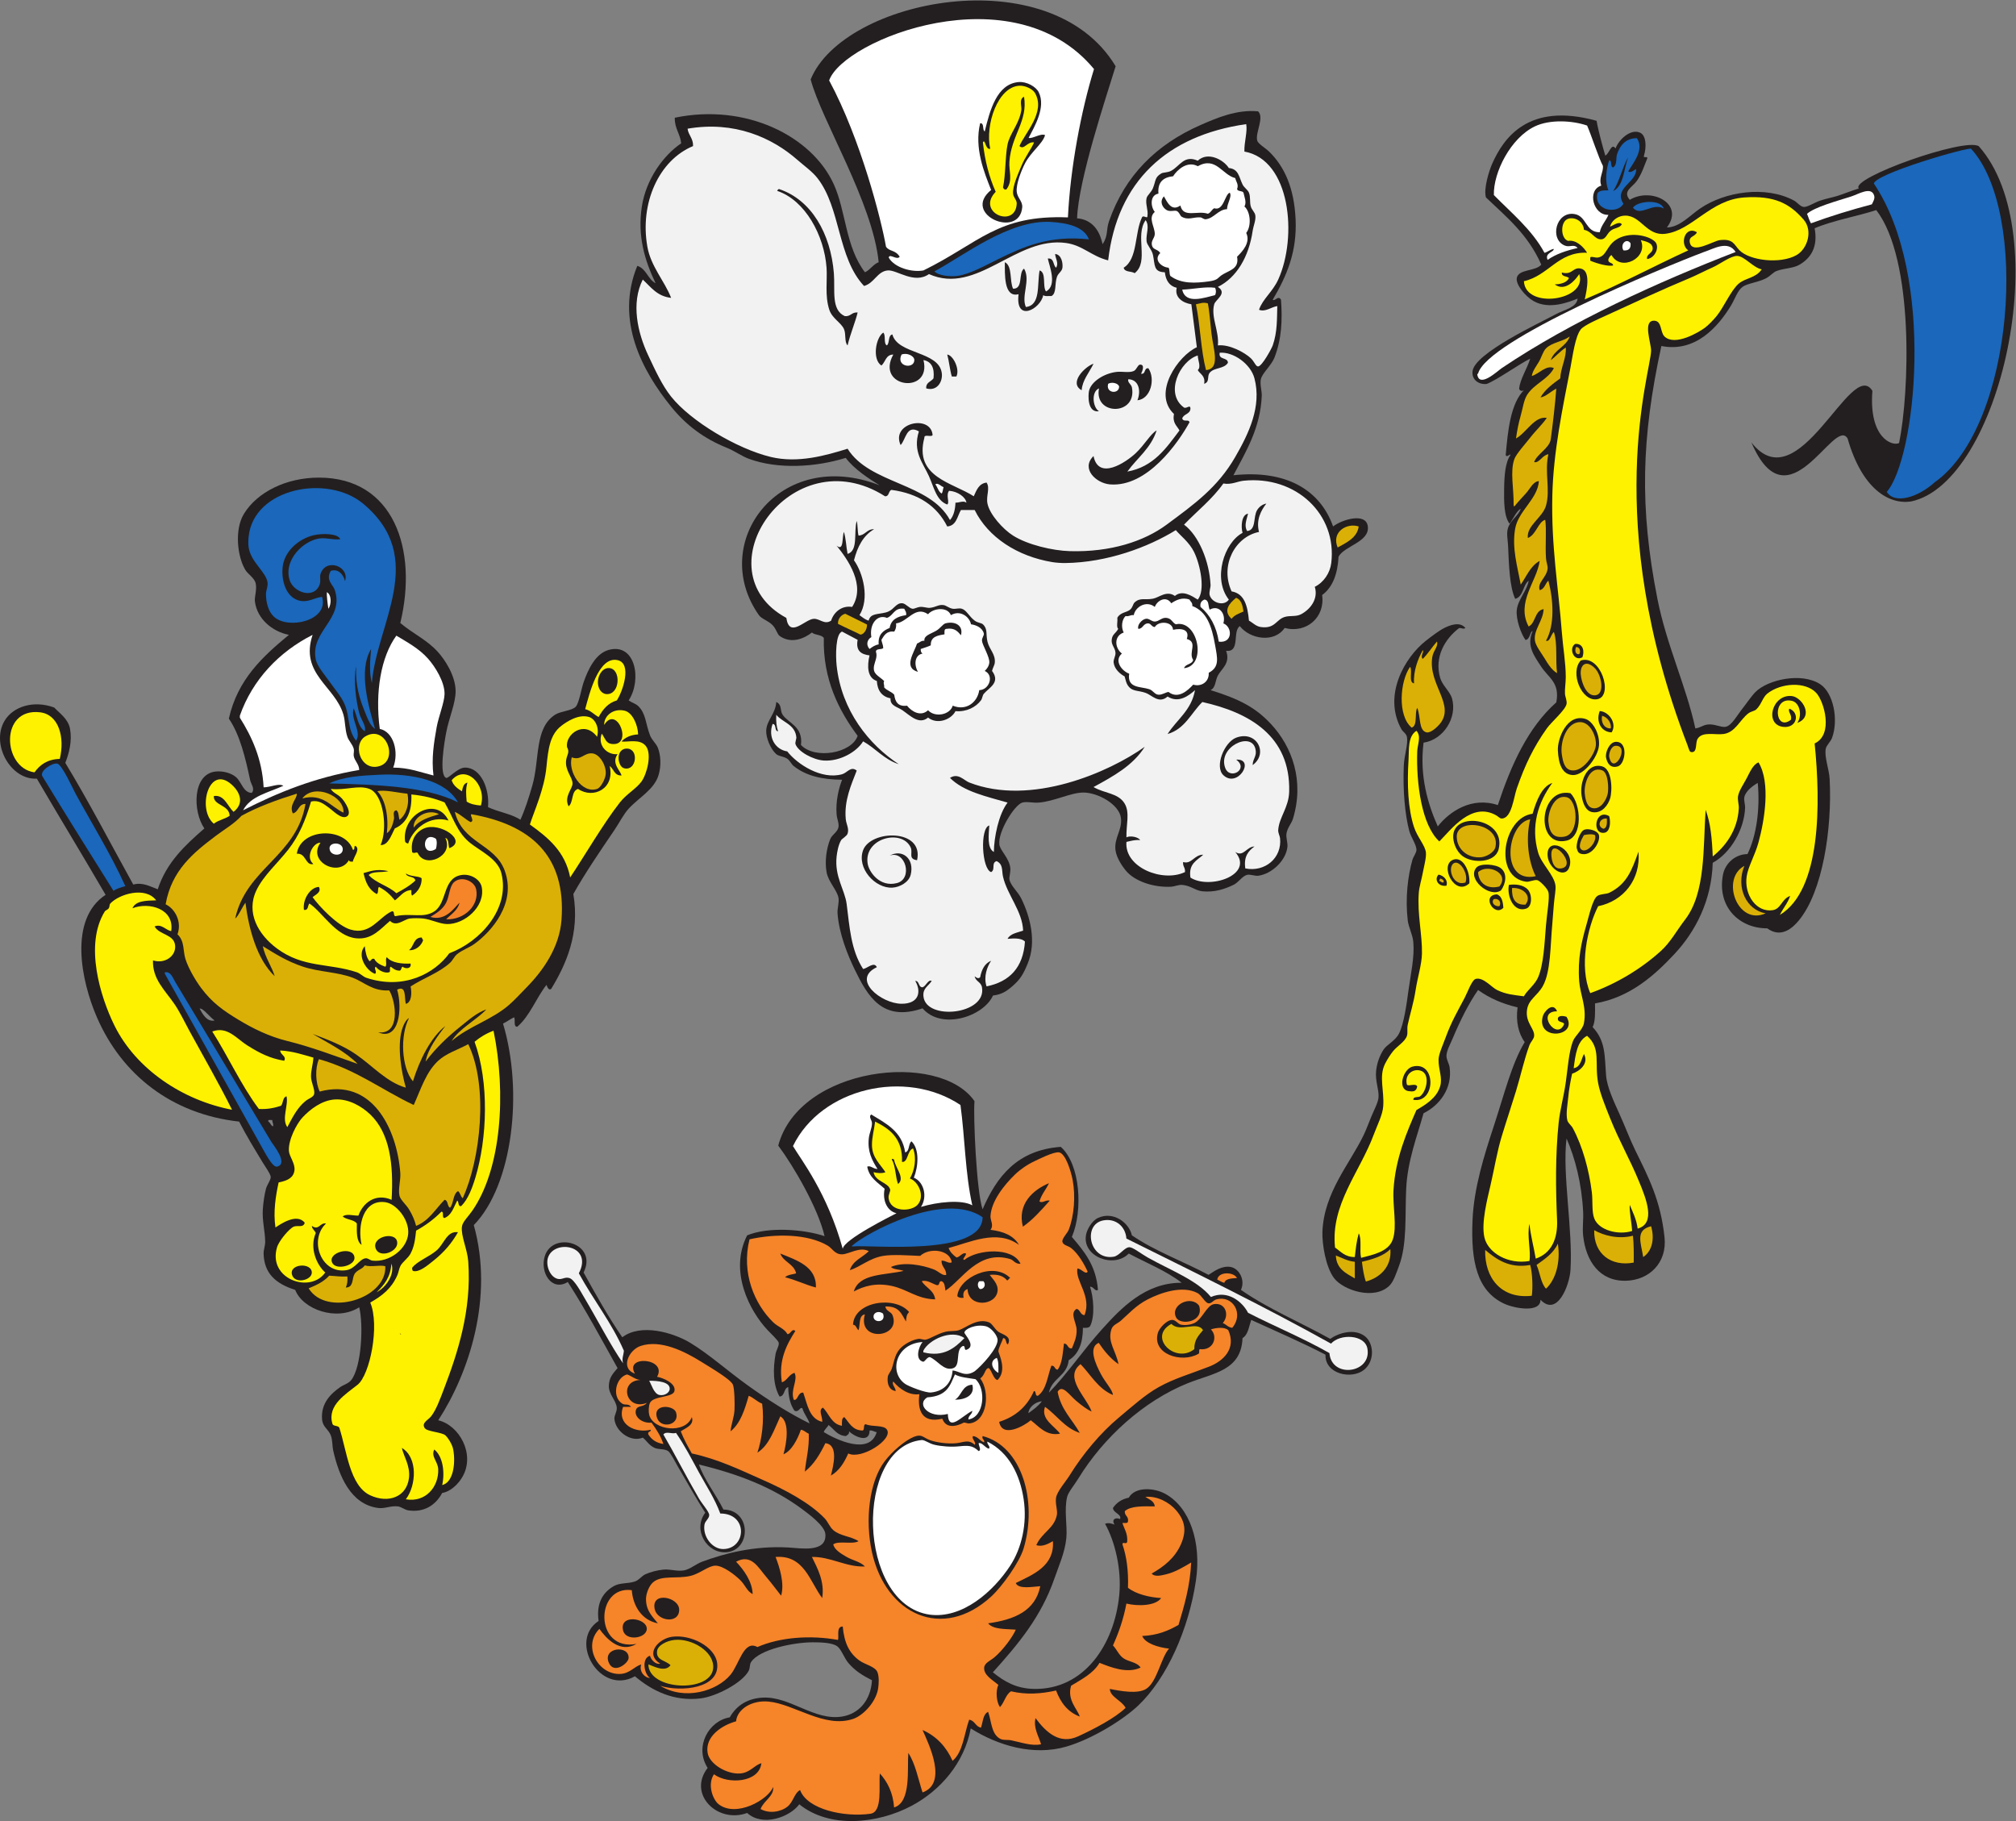 <?xml version="1.0" encoding="UTF-8" standalone="no"?>
<svg
   xmlns:dc="http://purl.org/dc/elements/1.1/"
   xmlns:cc="http://creativecommons.org/ns#"
   xmlns:rdf="http://www.w3.org/1999/02/22-rdf-syntax-ns#"
   xmlns:svg="http://www.w3.org/2000/svg"
   xmlns="http://www.w3.org/2000/svg"
   viewBox="0 0 977.253 882.68"
   height="882.68"
   width="977.253"
   xml:space="preserve"
   id="svg2"
   version="1.1"><rect x="0" y="0" width="977.253" height="882.68" fill="#808080" stroke="none"/><defs
     id="defs6" /><g
     transform="matrix(1.333,0,0,-1.333,0,882.68)"
     id="g10"><g
       transform="scale(0.1)"
       id="g12"><path
         id="path14"
         style="fill:#231f20;fill-opacity:1;fill-rule:evenodd;stroke:none"
         d="m 2263.03,1759.04 c 66.48,51.43 184.21,17.87 247.09,-20.11 68.71,-41.53 136.5,-102.68 209.74,-155.16 75.02,-53.75 150.91,-102.07 224.12,-137.91 -6.48,20.33 -20,33.63 -25.87,54.59 -9.17,8.05 -11.32,-15.37 -28.72,-8.63 -15.14,21.27 -22.47,50.33 -23,86.21 -17.32,-4.71 -11.22,-32.83 -31.59,-34.49 -24.29,43.34 -23.96,100.84 -14.37,155.15 2.19,12.46 13.38,29.4 11.49,40.24 -1.49,8.47 -28.08,33.08 -40.23,45.97 -65.47,69.44 -141.48,213.71 -74.7,344.77 75.99,31.89 206.12,22.62 281.58,-2.87 -23.23,100.9 -112.19,254.1 -168.45,329.35 76.36,287.35 585.75,346.02 713.64,161.6 -4.86,-53.37 7.1,-329 29.44,-393.26 51.43,119.05 125.54,215.41 284.44,226.99 70.97,-63.18 81.28,-230.78 40.24,-327.55 44.15,-51.61 88.03,-103.52 94.81,-192.5 -10.74,-7.19 -15.27,12.26 -28.73,11.48 12.6,-37.79 18.75,-107.83 0,-143.65 -4.64,-5.9 -14.41,-6.66 -25.86,-5.74 -0.09,-56.43 -16.36,-96.66 -51.72,-117.82 -5.61,-57.59 -61.24,-65.17 -71.83,-117.79 65.68,66.95 122.93,152.62 192.51,229.86 69.76,77.44 157.97,170.37 290.19,169.52 -56.03,43.57 -127.51,71.69 -192.51,106.3 -53.57,-55.31 -170.99,-11.5 -155.15,68.97 3.59,18.24 20.34,49.67 43.1,60.33 54.97,25.76 112.61,-15.86 123.55,-63.22 83.52,-57.27 186.92,-94.65 278.7,-143.65 22.46,14.88 49.68,34.16 80.44,28.73 29.82,-5.26 54.23,-46.27 37.35,-83.32 98.68,-68.93 217.11,-118.11 324.68,-178.15 31.62,22.27 85.98,37.54 123.55,11.51 35.27,-24.48 39.91,-90.71 0,-123.56 -44.96,-37.01 -143.32,-16.27 -140.79,54.59 -86.96,45.22 -179.4,84.94 -270.08,126.43 -8.46,-24.11 -11.22,-53.91 -31.6,-66.1 -4.92,-118.73 -104.58,-126.29 -198.26,-163.77 -161.46,-64.59 -308.09,-198.51 -399.37,-347.65 -13.5,-22.07 -36.17,-49.1 -40.22,-66.08 -11.61,-48.55 1.4,-106.13 -2.87,-149.41 -5.26,-53.127 -27.13,-100.275 -43.1,-146.545 -48.72,-141.054 -132.45,-239.98 -224.11,-341.894 42.49,-34.16 85.41,-59.063 149.4,-60.332 181.15,-3.633 292.63,159.258 310.31,341.894 8.94,92.403 -15.64,194.627 -51.72,258.597 13.45,4.74 22.58,0.9 34.48,-2.87 -11.45,16.68 1.74,27.95 20.11,20.11 6.74,17.99 -24.31,21.14 -25.85,40.22 12.82,18.79 31.22,31.99 57.45,37.36 23.05,40.67 91.65,36.33 132.17,14.36 89.38,-48.46 132.87,-175.57 112.07,-316.058 C 4322.86,697.793 4243.02,518.379 4139.23,420.117 4082.19,366.133 3969.39,297.363 3877.77,270.723 3757.38,235.703 3628.66,274.805 3530.1,336.797 3506.8,211.426 3420.1,111.25 3314.61,55.215 3191.45,-10.215 3016.53,-28.281 2906.63,60.977 2873,14.746 2773.82,-22.109 2716.99,29.375 c -107.85,-39.609 -217.39,68.281 -143.66,163.77 -49.28,77.421 4.1,171.562 80.45,183.886 26.82,47.637 70.04,69.356 120.67,71.817 98.38,4.804 186.97,-84.922 287.32,-68.946 60.87,9.688 105.05,58.321 109.18,132.168 -33.45,17.09 -60.82,33.203 -86.19,63.203 -14.69,17.364 -25.53,49.844 -40.22,60.332 -19.03,13.594 -61.07,14.317 -89.07,14.375 -66,0.137 -193.31,-24.667 -224.12,-71.835 -5.98,-9.161 -3.05,-21.036 -8.62,-31.602 -23.38,-44.414 -118.66,-93.789 -175.25,-100.566 -97.71,-11.7 -176.27,27.89 -238.48,80.449 -127.06,-71.25 -243.55,128.144 -132.17,201.133 -9.16,65.527 16.33,104.043 54.59,126.406 23.13,13.535 50.31,8.144 77.58,17.246 14.9,4.98 24.29,19.727 37.35,25.859 18.07,8.496 43.67,14.922 66.08,17.246 24.2,2.5 48.99,-7.207 74.7,-2.871 21.03,3.535 45.11,23.868 66.09,31.602 84.41,31.113 190.28,58.513 313.17,51.719 45.95,-2.539 140.53,-20.176 135.05,48.844 -2.41,30.28 -60.31,72.8 -86.2,91.94 -105.78,78.22 -229.8,126.19 -373.51,160.9 18.58,-54.26 61.67,-108.75 89.07,-163.77 102.06,-0.9 101.45,-147.524 11.49,-155.16 -71.9,-6.094 -124.41,82.01 -77.58,143.65 -32.45,50.57 -65.4,109.57 -100.57,169.53 -8.97,15.32 -25.05,48.09 -34.47,54.59 -13.26,9.16 -34.57,5.1 -48.85,11.51 -20.02,8.94 -26.24,22.83 -43.09,37.34 -45.78,-18.5 -100.57,24.53 -103.44,68.95 -0.77,11.99 9.87,25.93 8.62,40.23 -2.35,27.05 -30.16,47.89 -28.73,80.45 1.25,28.57 12.94,41.44 31.61,63.2 -59.06,105.69 -116.47,212.99 -181.02,313.19 -59,-36.08 -102.48,35.33 -83.32,94.82 29.5,91.56 194.15,46.91 140.78,-60.35 44.82,-80.65 89.62,-161.31 140.8,-235.59 z M 3739.86,1483.2 c 0.39,18.77 22.43,40.75 48.83,43.11 -13.08,-17.56 -30.88,-30.43 -48.83,-43.11 z m -744.17,-68.96 c 3.3,11.07 12.5,16.23 17.24,25.88 20.12,-14.38 30.61,-38.36 63.21,-40.24 5.42,4.16 12.73,6.41 11.49,17.25 15.26,-16.25 74.54,-46.84 74.71,2.87 12.05,1.52 16.04,-5.02 25.85,-5.76 -25.56,-85.61 -147.03,-27.7 -192.5,0 v 0" /><path
         id="path16"
         style="fill:#dbb006;fill-opacity:1;fill-rule:evenodd;stroke:none"
         d="m 2357.84,569.531 c 16.89,-5.039 60.14,-30.879 80.45,-2.871 -17.54,18.301 -53.4,17.07 -48.85,51.699 2.76,20.938 35.42,37.266 63.22,40.235 62.62,6.719 146.5,-42.559 140.78,-103.438 -8.45,-89.941 -234.69,-80.664 -235.6,14.375 z M 4259.89,1807.87 c 30.7,-32.67 94.33,12.31 114.93,-22.97 -15.2,-18.34 -32.43,-34.63 -31.6,-68.96 -69.42,-55.22 -171.16,44.2 -83.33,91.93 v 0" /><path
         id="path18"
         style="fill:#f2f2f2;fill-opacity:1;fill-rule:evenodd;stroke:none"
         d="m 2360.71,1601.02 c 32.26,0.15 74.63,-4.22 74.71,-28.75 0.04,-15.22 -19.59,-26.49 -37.36,-22.97 -20.44,4.02 -28.9,38.55 -37.35,51.72 z M 2105,1991.76 c 52.16,-96.27 118.75,-178.15 163.77,-281.56 -1.45,-18.15 -8.29,-27.84 -2.87,-45.98 -45.86,65.96 -93.34,158.83 -140.79,238.48 -12.56,21.07 -36.64,66.75 -54.59,71.83 -17.75,5.02 -26.4,-7.21 -43.1,-2.89 -28.35,7.34 -43.67,50.55 -34.47,77.58 22.94,67.46 165.3,44.39 112.05,-57.46 z m 353.4,-580.39 c 31.23,-45.53 56.68,-94.73 83.33,-143.66 26.42,-48.51 57.88,-95.89 77.57,-149.39 102.33,0 94.66,-127.734 11.5,-129.297 -40.37,-0.761 -76.12,45.217 -68.96,89.067 2.14,13.14 17.24,21.91 17.24,34.47 0,12.11 -25.53,40.02 -37.35,60.33 -45.21,77.66 -89.23,164.1 -129.3,232.74 10.32,13.32 29.72,0.5 45.97,5.74 v 0" /><path
         id="path20"
         style="fill:#ffffff;fill-opacity:1;fill-rule:evenodd;stroke:none"
         d="m 3492.76,2603.75 c 16.27,-119.26 17.16,-249.9 43.1,-364.9 -38.68,21.99 -127.12,12.3 -186.76,-5.74 24.65,37.5 10.47,91.36 -25.87,106.3 16.13,39.54 21.48,103.79 -8.62,132.17 -12.19,-8.87 -5.92,-36.21 -22.98,-40.21 -11.03,76.11 -69.29,105 -123.55,137.91 -10.56,-8.32 2.69,-19.53 2.87,-31.6 0.26,-17.13 -9.39,-35.41 -11.49,-54.59 -5.26,-48.11 11.22,-79.79 31.61,-112.05 -15.65,0.11 -25.01,13.76 -37.36,8.61 7.1,-40.8 38.27,-57.52 63.22,-80.45 -8.55,-42.19 8.56,-80.7 43.09,-89.08 -19.09,-10.28 -190.84,-94.87 -195.37,-129.3 -56.46,203.97 -151.94,324.26 -181.02,373.54 102.96,211.46 409.75,282.38 609.13,149.39 v 0" /><path
         id="path22"
         style="fill:#1a67bb;fill-opacity:1;fill-rule:evenodd;stroke:none"
         d="m 3102,2089.45 c -5.14,-0.82 -5.89,2.72 -2.88,2.87 47.86,44.36 333.74,200.9 474.08,103.44 0.22,-144.96 -412.65,-99.18 -471.2,-106.31 v 0" /><path
         id="path24"
         style="fill:#fff200;fill-opacity:1;fill-rule:evenodd;stroke:none"
         d="m 3182.44,2543.42 c 54.24,-27.17 100.9,-61.92 97.7,-146.54 22.19,-3.58 18.66,42.32 40.23,48.84 13.98,-35.95 5.26,-80.97 -11.5,-109.18 29.99,-10.82 55.9,-62.52 28.73,-94.82 -22.43,-26.66 -102.39,-29.47 -106.31,25.88 -0.68,9.47 7.23,22.89 5.75,28.71 -6.69,26.33 -54.31,28.16 -60.34,63.22 10.05,-3.48 33.4,-5.35 43.1,0 -20.29,30.68 -48.16,53.38 -48.85,97.7 -0.43,27.97 7.46,53.9 11.49,86.19 z m 83.33,-226.99 v 0 c 27.72,21.48 -11.89,61.01 -14.37,89.08 -3.39,0.41 -6.51,5.12 -8.62,0 14.51,-22.85 12.79,-61.94 22.99,-89.08 v 0" /><path
         id="path26"
         style="fill:#ffffff;fill-opacity:1;fill-rule:evenodd;stroke:none"
         d="m 3558.83,1345.29 c 11.28,3.17 -0.04,19.28 0,28.73 12.49,3.91 23.01,-16.56 37.36,-20.11 6.95,8.39 -7.15,14.14 -5.74,25.86 79.09,-39.46 118.94,-121.29 132.16,-209.73 13.25,-88.67 -7.21,-177.618 -48.84,-241.349 -61.23,-93.789 -174.1,-194.062 -293.07,-178.144 -265.1,37.832 -274.34,610.373 -28.73,634.983 12.41,-0.08 25.65,-12.42 45.96,-17.25 25.34,-6.03 61.11,-8.63 89.08,-5.76 32.5,3.36 49.59,4.18 71.82,-17.23 v 0" /><path
         id="path28"
         style="fill:#ffffff;fill-opacity:1;fill-rule:evenodd;stroke:none"
         d="m 3211.18,1845.23 c 12.58,-34.82 -37.52,-35.05 -34.48,-8.63 1.53,13.26 19.84,19.83 34.48,8.63 z m 350.53,117.8 c 4.79,0 9.58,0 14.36,0 9.9,-10.22 4.6,-28.69 -11.48,-28.73 -9.41,3.77 -11.96,22.48 -2.88,28.73 v 0" /><path
         id="path30"
         style="fill:#ffffff;fill-opacity:1;fill-rule:evenodd;stroke:none"
         d="m 3354.84,1741.8 c -14.12,-16.86 -28.96,-64.5 2.87,-71.84 9.07,4.34 11.83,15 22.99,17.25 28.15,-10.43 51.45,-52.91 86.19,-40.24 27.97,10.22 5.77,66.41 34.48,80.45 10.47,1.86 3.56,-13.67 11.5,-14.35 40.51,12.36 -6.27,56.4 -5.74,63.2 0.98,13.16 42.17,31.66 77.57,22.99 20.71,-5.08 42.27,-34.08 43.1,-48.85 1.69,-30.61 -58.08,-95.35 -83.33,-114.92 -35.21,-22.89 -55.9,1.33 -80.45,2.87 -2.39,-39.36 -26.58,-74.84 -78.05,-80.02 -19.17,-2.19 -80.96,21.91 -94.34,31.17 -60.01,41.54 -34.49,146.82 63.21,152.29 z m 117.8,-117.82 c 19.59,-11.05 48.55,-12.73 74.7,-17.22 39.51,-35.1 32.54,-138.11 -25.86,-146.55 -0.13,15.47 13.52,17.15 14.38,31.61 -39.71,-20.61 -86.86,-78.23 -89.08,-11.49 -69.91,-17.73 -115.46,35.43 -74.71,60.33 74.27,4.5 83.28,45.65 100.57,83.32 z m 63.22,-37.34 v 0 c -37.6,-1.68 -38.42,-40.12 -63.22,-54.59 37.74,-0.19 73.62,16.15 63.22,54.59 v 0" /><path
         id="path32"
         style="fill:#f2f2f2;fill-opacity:1;fill-rule:evenodd;stroke:none"
         d="m 3357.71,1704.45 c 0,1.9 0,3.83 0,5.75 19.67,39.78 102.68,79.57 149.42,45.95 -34.72,-35.8 -75.7,-70.51 -149.42,-51.7 v 0" /><path
         id="path34"
         style="fill:#ffffff;fill-opacity:1;fill-rule:evenodd;stroke:none"
         d="m 3624.92,1684.34 c 7.22,-12.89 5.79,-34.44 5.74,-54.59 -21.7,11.25 -35.26,42.73 -5.74,54.59 v 0" /><path
         id="path36"
         style="fill:#f2f2f2;fill-opacity:1;fill-rule:evenodd;stroke:none"
         d="m 4840.28,1736.04 c 33.12,36.85 122.41,33.14 132.17,-17.23 17.53,-90.43 -130.39,-111.21 -137.91,-17.25 -93.78,53.73 -198.43,96.55 -295.93,146.55 -20.91,40.6 -74.15,84.31 -135.06,57.46 -49.19,60.54 -147.01,97.13 -229.85,143.65 -23.27,13.08 -53.53,37.09 -66.08,37.36 -18.48,0.37 -36.43,-30.95 -57.46,-34.49 -89.14,-14.88 -114.57,118.36 -37.36,132.17 45.67,8.18 80.41,-23.38 83.33,-66.08 250.87,-124.55 503.02,-247.83 744.15,-382.14 v 0" /><path
         id="path38"
         style="fill:#f68429;fill-opacity:1;fill-rule:evenodd;stroke:none"
         d="m 2656.65,1417.13 c 36.21,28.91 51.46,78.79 66.08,129.28 18.56,-7.31 30.16,-21.57 48.85,-28.71 8.3,-62.78 -1.3,-130.28 -17.24,-178.15 43.76,28.07 60.47,83.18 83.33,132.17 35.94,-21 22.13,-100.22 11.49,-137.91 28.18,11.09 50.8,52.62 63.21,89.06 12.63,-1.74 18.34,-10.39 28.73,-14.37 2.04,-52.8 -9.62,-91.88 -14.36,-137.91 33.16,26.21 55.29,63.47 74.7,103.43 49.08,-5.64 28.97,-82.73 20.11,-117.79 30.54,17.34 48.39,47.38 63.21,80.45 46.02,-23.87 163.13,50.08 140.79,86.19 -11.43,18.46 -52.8,9.42 -77.58,20.12 -10.42,-1.08 -1.97,-21.04 -11.49,-22.99 -37.21,1.09 -48.2,28.42 -66.09,48.85 -10.08,-3.34 -8.81,-18.01 -8.62,-31.62 -38.49,6.52 -46.6,43.43 -68.95,66.09 -18.73,-8.71 -0.65,-33.32 -2.87,-51.72 -47.12,11.31 -53.74,63.11 -68.97,106.31 -20.65,1.84 -19.43,-31.45 -34.47,-25.86 -13.06,36.58 16.26,70.45 2.88,97.7 -20.93,-5.9 -26.05,-27.6 -45.98,-34.5 -13.41,81.64 18.75,139.38 48.84,186.76 -13.15,11.1 -16.61,-11.99 -28.73,-11.48 -11.49,20.8 -34.13,25.99 -51.72,43.08 -68.12,66.25 -116.64,179.48 -86.19,301.7 97.44,21.55 212.85,19.48 284.45,-22.99 16.83,-10 25.39,-31.75 51.71,-31.6 25.28,0.14 64.39,29.22 97.69,11.49 -22.88,-23.09 -58.07,-33.87 -68.96,-68.95 37.86,11.41 70.18,42.99 120.68,51.72 35.61,6.13 92.96,1.62 135.04,0 32.35,30.68 107.26,24.22 114.93,-22.99 -9.82,-6.81 -23.37,7.19 -37.35,5.74 -0.29,-23.28 17.53,-28.43 17.24,-51.71 -13.82,-4.54 -27.38,13.02 -45.97,20.11 -40.61,15.45 -108.71,28.99 -155.16,8.62 9.89,-10.22 31.95,-8.29 45.98,-14.36 -69.23,-16.01 -161.68,-8.81 -181.01,-74.71 36.01,19.16 79.52,32.62 137.9,20.1 57.87,-12.38 90.71,-47.09 158.03,-48.85 -4.4,33.93 -34.6,42.03 -48.84,66.1 18.31,6.15 38.32,-9.07 54.59,-14.36 12.79,-2.26 5.66,15.41 17.24,14.36 12.15,-4.12 12.08,-20.47 14.36,-34.48 60.7,39.38 119.48,149.61 235.61,114.93 12.65,-3.77 16.95,-18.09 37.36,-17.23 -28.16,62.68 -157.31,52.54 -204,14.36 -11.56,0.43 6.83,14.49 5.74,22.98 -11.92,5.94 -21.1,-12.52 -34.48,-14.37 -12.05,9.02 -23.14,19.02 -28.74,34.49 74.55,19.04 175.58,70.25 255.72,11.49 -19,33.67 -56.38,48.96 -103.44,54.59 12.88,16.44 -0.59,34.27 0,48.84 2.26,54.89 49.77,114.32 89.08,152.29 19.13,18.47 45.54,36.7 71.82,48.83 11.28,5.23 70.36,35.56 89.07,31.62 23.98,-5.08 43.46,-71.6 48.84,-100.57 10.79,-57.93 5.76,-129.12 -14.36,-181.01 -4.48,-11.57 -24.9,-31.78 -22.98,-43.11 2.21,-12.97 20.33,-14.36 31.6,-22.97 25.48,-19.51 48.27,-58.96 60.34,-86.21 -7.96,-12.01 -23.02,11.48 -37.35,11.5 -8.46,-45.76 53.05,-100.04 25.86,-169.51 -16.12,1.12 -14.87,19.59 -28.73,22.97 -25.76,-15.41 -1.14,-49.1 0,-74.69 1.21,-27.54 -8.92,-48.69 -17.24,-68.96 -17.24,-1.92 -12.93,17.71 -28.74,17.23 -4.66,-34.59 -6.03,-72.5 -22.99,-94.81 -11.86,0.57 -8.96,15.94 -22.97,14.38 -13.98,-38.72 -17.87,-87.5 -48.86,-109.2 -11.93,-1.39 -4.5,16.58 -14.36,17.24 -24.28,-55.19 -65.94,-93.04 -126.42,-112.05 10.86,-60.55 91.43,-14.41 114.93,5.74 29.02,-21.7 55.39,-58.26 106.3,-48.84 -19.56,28.02 -71.02,52.57 -54.58,97.69 43.25,-30.51 71.03,-76.46 126.42,-94.82 -27.42,49.2 -68.59,84.65 -80.46,149.41 16.01,29.24 42.53,-11.4 66.1,-31.6 22.66,-19.43 42.09,-33.22 57.46,-40.23 -17.64,51.13 -103.23,124.35 -40.23,172.4 37.64,-38.99 63.72,-89.51 117.81,-112.05 -2.17,19.72 -26.93,44.37 -43.11,74.68 -20.27,38.01 -47.63,98.23 -8.61,114.95 19.95,-29.85 42.5,-57.09 71.82,-77.58 -9.48,49.88 -40.61,79.65 -25.86,126.42 5.35,16.92 22.41,21 34.49,31.61 29.61,25.97 53.86,54.9 97.68,77.55 45.98,23.79 126.27,52.13 181.02,23.01 15.91,-8.48 26.96,-35.72 40.22,-37.36 10.57,-1.31 17.06,11.19 28.73,14.35 59.46,16.18 100.74,-52.38 57.46,-103.41 -15.58,1.64 -21.83,12.63 -34.47,17.22 25.64,29.69 9.24,75.16 -31.6,68.97 -27.11,-4.1 -41.98,-54.44 -71.84,-68.97 -10.04,-4.88 -30.88,-9.49 -48.84,-5.74 -10.11,2.11 -19.38,17.6 -31.61,17.25 -21.41,-0.65 -47.17,-31.12 -51.72,-45.98 -24.02,-78.52 86.02,-112.36 146.54,-77.58 6.45,1.21 0.08,15.26 5.75,17.25 48.01,-6.27 67.53,43.71 40.21,71.83 18.3,5.98 49.59,10 63.22,-2.87 29.86,-67.2 -18.04,-112.24 -68.96,-132.17 -69.46,-27.2 -127.33,-43.18 -183.88,-74.7 -48.51,-27.05 -94.36,-68.4 -146.54,-112.07 -64.32,-53.81 -128.57,-129.67 -178.14,-209.73 -13.4,-21.66 -45.04,-57.23 -48.84,-80.45 -3.7,-22.67 6.44,-45.64 2.87,-63.22 -10,-49.38 -53.9,-62.46 -74.69,-109.18 21.46,-8.009 45.68,6 60.33,14.35 6.33,-90.601 -72.17,-121.285 -135.04,-152.261 9.58,-23.926 62.89,-12.969 89.07,-11.504 -17.97,-90.254 -94.62,-121.817 -189.64,-135.02 18.39,-22.812 62.3,-20.097 100.57,-22.988 -11.44,-27.441 -47.74,-75.332 -77.58,-100.566 -14.57,-12.325 -35.91,-20.215 -37.35,-37.364 -2.36,-28.086 32.1,-45.566 51.71,-63.203 -11.21,-22.402 -6.46,-63.965 5.76,-80.449 16.02,16.523 20.21,44.902 40.22,57.461 55.08,-13.242 109.52,-9.356 163.77,2.871 16.47,-43.867 42.32,-78.359 86.2,-94.805 -8.82,28.008 -46.88,59.961 -31.61,112.051 38.52,23.731 80.27,44.238 103.44,83.32 38.24,-15 99.97,-40.722 149.4,-17.246 -14.1,21.016 -43.71,20.215 -63.21,34.493 -16.69,12.226 -23.28,31.347 -37.34,45.957 20.78,46.269 38.37,95.722 48.84,152.285 41.7,-10.157 106.36,-8.789 126.42,20.117 -41.31,2.266 -91.51,14.043 -120.67,37.344 2.17,61.562 -4.92,113.847 -20.12,158.027 0.76,11.7 12.94,-2.11 17.24,8.63 2.6,31.33 -10.75,46.7 -17.24,68.95 8.13,0.49 19.72,-2.46 20.12,5.74 3.13,19.43 -12.99,19.61 -11.5,37.36 22.49,19.63 66.6,17.68 109.18,17.23 -2.63,20.35 -20.87,25.1 -34.48,34.49 42.56,4.65 87.86,-20.17 112.06,-48.85 31.53,-37.38 39.42,-73.18 17.24,-123.55 -21.76,-49.395 -61.55,-81.133 -106.31,-106.309 11.38,-13.808 37.35,-6.132 51.72,-2.871 34.48,7.852 68.12,29.082 91.94,43.106 -4.05,-86.934 -25.18,-156.797 -45.98,-226.973 -36.51,-20.957 -76.84,-38.105 -132.16,-40.234 10.41,-26.172 56.2,-41.367 97.69,-45.977 -29.1,-31.894 -43.55,-121.601 -83.33,-146.523 -30.31,-19.024 -91.7,-8.203 -132.16,0 1.31,-29.571 43.93,-42.11 57.46,-68.965 -37.95,-36.973 -115.28,-77.207 -172.39,-103.438 -67.64,-31.074 -116.32,14.043 -155.16,66.094 -8.69,-35.547 12.08,-66.465 20.12,-94.824 -33.02,-7.93 -74.3,7.48 -109.18,14.355 -13.15,2.598 -28.83,-0.664 -40.22,5.762 -31.92,17.93 -30.39,62.031 -43.11,97.676 -18.91,-8.848 -18.89,-36.641 -25.85,-57.461 -20.44,3.516 -21.95,25.937 -43.1,28.73 -18.37,-51.543 -22.18,-117.656 -60.34,-149.414 -22.86,50.899 -58.11,89.395 -109.18,112.071 22.5,-50.899 92.79,-193.77 0,-226.992 -15.93,49.199 -25.99,104.277 -51.72,143.671 -4.6,-58.711 11.14,-179.511 -51.72,-198.261 -4.04,54.375 -24.07,92.773 -51.71,123.554 -5.05,-43.691 11.4,-140.097 -34.48,-146.523 C 3071.2,13.32 2935.87,41.543 2909.49,112.695 2888.48,101.797 2885.17,69.609 2863.52,52.344 2839.16,32.93 2796.63,26.113 2765.84,43.73 2776.53,73.418 2815.12,90 2811.8,124.18 2793.13,76.66 2677.13,12.051 2613.55,60.977 c -20.93,16.094 -42.36,71.328 -17.24,109.179 50.74,-37.793 165.17,-30.605 172.4,40.235 -26.62,-7.911 -40.88,-34.805 -77.58,-37.364 -48.09,-3.359 -110.95,33.985 -117.8,74.707 -10.04,59.688 51.45,100.606 103.43,114.922 3.98,44.199 56.98,77.5 117.81,71.836 94.2,-8.769 203.12,-98.047 307.43,-63.222 38.61,12.91 86.25,64.531 91.95,114.941 1.38,12.266 3.7,36.973 -2.88,54.59 -7.99,21.328 -44.56,27.5 -66.09,43.105 -36.15,26.192 -54.94,63.438 -60.33,123.535 -24.61,-0.234 -12.8,-35.644 -17.24,-48.847 -101.04,18.301 -210.96,9.902 -293.07,-25.86 -49.63,27.657 -65.77,-62.109 -97.69,-100.566 -50.29,-60.586 -167.22,-94.395 -255.71,-40.215 74.38,-23.496 219.45,-10.84 206.87,83.32 -7.84,58.692 -95.52,104.161 -163.77,94.825 -48.8,-6.7 -100.66,-61.797 -43.1,-97.696 -15.2,-4.609 -33.19,12.735 -37.35,28.731 -31.63,-9.297 -20.88,-67.832 0,-80.449 -17.04,-1.172 -41.25,22.304 -31.61,48.847 -24.27,-6.738 -40.99,-32.304 -74.71,-34.492 -81.62,-5.254 -140.34,101.211 -77.57,163.789 25.28,-35.332 75.24,-89.883 135.04,-54.59 -154.06,-29.179 -151.76,213.379 -17.24,195.371 4.31,-57.05 35.79,-109.043 94.81,-120.664 -18.74,24.102 -43.37,45.02 -43.09,89.063 0.11,17.558 10.13,46.894 25.86,60.332 31.17,26.64 84.81,11.504 135.04,22.988 35.94,8.223 66.1,37.442 91.94,37.363 27.28,-0.117 69.07,-32.285 89.07,-51.738 19.99,-19.433 24.28,-40.39 45.98,-51.699 -1.62,46.269 -32.35,88.301 -60.35,117.793 55.63,29.922 80.12,-20.723 109.19,-54.59 22.72,-26.484 40.38,-51.504 54.59,-68.965 13.34,44.375 -6.09,104.746 -20.11,140.801 104,8.281 124.36,-89.531 169.52,-149.414 9.57,60.351 -17.63,108.789 -37.36,149.414 67.18,1.895 124.83,-37.676 192.51,-34.492 -15.37,17.051 -44.34,21.953 -66.08,34.492 -20.34,11.719 -45.26,26.621 -48.85,45.957 20.16,14.32 70.44,-1.48 91.94,11.48 -26.77,17.7 -67.05,18.46 -91.94,40.24 -13.51,11.82 -18.92,29.82 -31.6,43.1 -53.76,56.25 -143.76,103.68 -221.24,137.91 -81.55,36.04 -165.31,77.21 -261.47,97.7 -14.54,25.68 -29.08,51.37 -40.22,80.45 17,12.01 50.13,22.25 40.22,51.72 -23.57,-62.48 -140.71,-48.69 -155.15,8.61 -2.61,10.35 -2.2,32.38 2.88,43.09 12.47,26.29 83.81,18.63 89.07,43.1 6.3,29.38 -44.36,48.67 -63.22,51.72 38.8,68.59 -120.85,80.33 -80.44,11.51 -55.2,19.57 -21.54,86.44 20.11,100.54 73.3,24.83 161.12,-20.04 221.24,-57.46 41.33,-25.72 107.58,-64.57 114.92,-83.32 5.78,-14.75 7,-67.79 5.75,-91.95 -1.35,-25.98 -12.03,-51.82 -14.37,-77.56 z m 1769.89,551.64 c 4.37,30.23 60.23,28.65 71.84,5.76 -11.94,-1.31 -41.45,-0.06 -45.98,-17.24 -10.65,1.79 -16.82,8.06 -25.86,11.48 z M 2280.27,1623.98 c 17.42,-5.54 27.9,-18.04 48.84,-20.09 -80.36,-2.62 -53.62,-112.99 22.98,-83.34 -12.88,-17.56 -36.25,-6.6 -40.22,-28.73 -4.21,-23.48 24.11,-46.45 57.46,-43.09 16.78,-23.46 33.05,-47.4 43.1,-77.58 -25.93,3.75 -43.18,16.19 -54.59,34.48 -4.1,12.71 9.72,7.51 8.62,17.24 -55.54,-13.71 -124.27,18.81 -100.56,83.32 9.58,0 19.15,0 28.73,0 -9.15,12.95 -21.07,4.85 -31.6,11.51 -39.53,24.94 -23.81,95.37 17.24,106.28 z m 5.74,-1031.46 v 0 c 2.56,48.964 -96.67,39.062 -71.83,-17.247 18.77,-42.539 70.87,-1.171 71.83,17.247 z m 66.08,106.308 v 0 c 0.61,40.039 -100.91,54.863 -86.19,-5.762 9.84,-40.507 85.66,-28.984 86.19,5.762 z m 117.81,68.945 v 0 c 0.78,46.973 -103.18,69.004 -89.08,2.872 9.38,-43.887 88.21,-54.961 89.08,-2.872 z m -11.5,718.297 v 0 c -8.94,27.02 -86.43,31.9 -68.96,-20.11 13.92,-41.43 84.31,-26.25 68.96,20.11 z m 436.73,505.69 v 0 c -7.67,-3.62 -30.76,-4.38 -40.23,-14.38 39.92,-9.88 72.78,-26.81 112.05,-37.34 3.43,76.74 -70.65,99.43 -129.28,123.55 11.58,-31.52 49.33,-36.85 57.46,-71.83 z M 3102,1805 v 0 c 12.31,-1.09 12.1,-14.71 20.11,-20.1 6.67,20.14 -0.26,53.89 22.99,57.46 -28.65,-102.36 133.53,-86.52 100.56,-2.87 -5.24,13.3 -24.4,14.55 -25.86,31.6 50.45,1.53 58.03,-26.5 74.7,-54.59 2.14,17.19 1.03,23.23 11.49,34.48 -50.21,59.98 -199.33,39.55 -203.99,-45.98 z m 376.39,-430.98 v 0 c -31.49,-3.38 -73.92,2.58 -97.69,11.51 -24.64,9.22 -28.22,23.3 -57.47,11.48 -32.9,-13.3 -79.72,-53.87 -106.3,-89.08 -56.01,-74.2 -71.91,-213.69 -45.98,-330.41 50.23,-225.977 256,-324.141 433.86,-160.899 39.5,36.27 102.64,124.121 117.8,175.274 50.8,171.405 -6.11,371.215 -149.41,407.985 -3.51,-13.08 7.89,-11.27 5.75,-22.99 -15.94,5.14 -21.49,20.65 -40.22,22.99 -7.88,-8.47 13.52,-23.59 5.74,-31.6 -22.36,20.76 -40.87,8.44 -66.08,5.74 z m 152.27,405.12 v 0 c -13.81,9.75 -22.14,29.82 -34.47,34.47 -43.19,16.33 -82.85,-20.02 -109.18,-28.71 -13.84,-4.57 -32.71,-1.74 -48.85,-5.76 -29.7,-7.38 -56.31,-25.98 -71.83,-28.73 -7.97,-1.41 -17.94,3.89 -25.86,2.87 -22.93,-2.91 -48.15,-18.01 -60.33,-28.73 -26.27,-23.09 -27.21,-50.02 -37.36,-80.45 -2.85,-8.57 -13.14,-19.24 -14.36,-28.73 -3.6,-27.87 6.67,-48.92 28.73,-51.72 -0.08,12.46 -15.73,24.36 -8.62,34.49 24.22,-28.45 58.22,-50.97 94.81,-45.97 -7.75,-58.11 9.25,-106.99 83.33,-89.08 17.61,-49.44 77.58,-14.36 77.58,-14.36 5.71,1.11 13.3,-3.48 20.11,-2.87 66.39,5.8 77.03,115 40.23,163.77 17.44,10.57 17.22,38.34 31.6,37.34 9.47,-7.69 17.91,-43.02 31.61,-43.08 34.16,34.55 6.59,90.17 2.86,103.41 -0.38,12.37 14.2,37.49 17.25,48.85 13.45,0.06 7.77,-19.04 17.23,-22.97 15.99,29.95 -19.98,35.77 -34.48,45.96 z m -149.39,129.3 v 0 c 4.64,-4.92 12.01,-7.13 22.98,-5.74 -2.98,15.37 -0.29,27.26 14.36,31.6 2.49,-68.75 104.02,-61.66 109.19,-5.75 2.35,25.55 -19.93,44.24 -28.74,57.47 31.08,3.3 50.74,-4.81 63.21,-20.12 5.87,0.84 5.64,7.77 11.5,8.63 -60.16,61.62 -187.66,2.44 -192.5,-66.09 z m 238.46,252.85 v 0 c 37.71,26.46 67.53,60.8 97.69,94.8 -15.1,3.5 -27.01,-11.13 -37.34,-2.87 7.41,26.12 23.94,43.09 34.47,66.1 -57.28,-23.6 -115.92,-75.08 -94.82,-158.03 z m 557.41,-330.43 v 0 c 15.7,-29.88 102.79,-16.52 83.32,43.1 -29.58,40.1 -106.98,1.92 -83.32,-43.1 v 0" /><path
         id="path40"
         style="fill:#231f20;fill-opacity:1;fill-rule:evenodd;stroke:none"
         d="m 3198.64,4857.05 c -37.48,23.49 -92.55,58.18 -123.03,99.75 -110.82,-34.29 -246.65,-42.13 -352.43,-3.32 -25.47,9.33 -52.26,28.84 -79.79,39.9 -82.69,33.19 -147.96,81.79 -202.83,149.62 -104.65,129.36 -204.41,313.7 -123.02,512.03 33,-10.22 38.01,-48.43 66.5,-63.17 -39.14,82.64 -66.57,170.5 -49.88,279.3 15.17,98.79 78.3,185.85 142.98,229.41 -3.55,35.23 -24.13,53.45 -23.28,93.09 258.14,53.77 498.94,-66.51 578.53,-242.72 44.23,-97.9 42.5,-227.79 113.06,-319.19 19.79,9.02 29.06,28.57 49.86,36.57 -21.51,217.23 -209.03,517.83 -247.3,664.57 118.84,292.44 871.29,443.41 1109.01,47.97 -34.29,-111.77 -135.31,-412.52 -140.2,-552.93 82.97,-6.91 90.13,-92.98 93.22,-93.66 20.8,32.33 11.65,50.78 23.14,83.68 57.87,165.52 172.03,278.75 332.5,349.12 60.56,26.55 132.41,57.15 209.46,49.87 23.52,-23.31 -10.99,-77.72 -3.31,-106.4 3.14,-11.77 30.19,-27.2 43.21,-39.9 56.03,-54.6 91.03,-132.05 96.42,-246.03 5.61,-118.35 -32.3,-206.41 -83.11,-292.6 7.53,-7.62 19.95,17.54 29.92,0 5.79,-73.89 2.07,-143.91 -23.28,-209.47 -11.85,-30.64 -44.7,-56.72 -49.86,-79.8 -4.02,-17.96 3.98,-43.78 3.32,-59.85 -4.88,-117.03 -56.86,-201.91 -103.08,-289.26 190.58,20.63 315.2,-52.49 362.42,-186.19 30,24.08 120.16,52.8 126.35,0 6.63,-56.64 -84.75,-70.09 -106.41,-109.73 -3.46,-63.02 -21.37,-111.61 -59.83,-139.64 11.7,-80.73 -56.92,-140.69 -136.34,-119.69 -37.67,-55.84 -126.31,-40.47 -162.91,6.64 -27.84,-18.72 2.73,-95.82 -49.88,-89.77 16.46,-45.43 -16.39,-64.48 -29.91,-89.78 -10.52,-19.63 -7.09,-43.32 -26.61,-53.2 104.23,-32.41 162.8,-62.37 219.45,-123.02 76.87,-82.3 122.69,-206.66 79.8,-345.78 -4.9,-15.86 -20.41,-32.35 -23.28,-53.2 -2.2,-16.06 5.62,-33.1 3.32,-49.88 -6.84,-50.07 -58.08,-96.91 -106.4,-103.07 -11.29,-1.44 -29.14,5.99 -39.89,3.33 -18.25,-4.52 -31,-27.56 -49.88,-36.58 -31.29,-14.94 -68.19,-27.7 -113.03,-23.27 -24.74,2.45 -42.37,20.79 -73.16,23.27 -13.36,1.08 -28.86,-6.06 -39.89,-6.64 -63.84,-3.37 -133.57,19.38 -166.25,59.84 -9.99,12.37 -32.84,43.71 -36.58,73.14 -5.63,44.48 25.06,73.08 19.96,116.38 -5.93,50.23 -84.36,93.03 -136.33,93.09 -46.44,0.07 -105.13,-31.89 -162.92,-36.57 -21.31,-1.72 -43.5,4.87 -59.85,0 -28.5,-8.47 -89.59,-107.38 -83.12,-152.94 3.14,-22.07 36.93,-49.86 39.9,-86.45 1.03,-12.79 -4.77,-32.45 -3.32,-39.9 4.55,-23.56 30.43,-43.72 43.22,-69.82 32.46,-66.21 56.05,-156.76 23.27,-236.07 -15.88,-38.42 -26.8,-57.68 -56.52,-83.13 -20.9,-17.89 -38.19,-29.41 -69.82,-33.24 -34.82,-77.11 -187.53,-126.37 -256.02,-46.55 -146.42,-50.56 -199.96,45.18 -246.05,139.65 -25.95,53.19 -57.81,131.49 -63.17,206.14 -1.26,17.54 6.67,38.89 3.33,56.52 -5.37,28.37 -36.89,57.47 -43.22,93.1 -6.85,38.56 -0.78,84.73 13.29,119.7 6.88,17.09 26.32,25.17 29.93,43.23 2.86,14.25 -5.29,29.64 -6.64,46.54 -3.95,48.66 8.14,96.46 19.94,126.34 -73.27,0.49 -131.84,14.46 -176.21,49.88 -8.36,6.65 -13.74,20.27 -23.29,26.6 -13.25,8.79 -30.46,8.46 -39.89,16.62 -20.68,17.92 -38.07,60.01 -36.58,86.45 2.12,37.47 33.56,59.19 36.58,103.07 21.5,-9.38 12.67,-30.71 23.27,-46.55 20.06,-29.95 75.04,-42.41 66.5,-109.71 51.01,-53.69 184.78,-30.04 206.14,33.24 -67.2,90.28 -126.91,205.43 -123.02,355.77 -8.23,12.83 -32.28,9.83 -43.23,19.94 -25.73,-20.01 -72.7,-43.03 -116.37,-13.29 -10.73,7.3 -11.7,24.23 -26.59,39.9 -15.49,16.29 -39.77,22.49 -49.88,36.57 -185.36,263.01 75.25,614.06 438.89,472.13 v 0" /><path
         id="path42"
         style="fill:#ffffff;fill-opacity:1;fill-rule:evenodd;stroke:none"
         d="m 3883.57,5831.25 c -256.31,10.07 -321.8,-92.7 -525.34,-192.84 -41.79,-7.94 -105.77,10.04 -126.34,46.54 2.3,16.96 29.64,-10.98 39.9,3.33 -16.05,25.78 -37.92,18.01 -49.88,36.57 -16.48,94.88 -91.15,389.82 -206.68,604.39 51.13,148.22 669.91,395.32 963.14,41.42 -46.79,-151.32 -86.33,-360.23 -94.8,-539.41 z m -279.29,99.74 v 0 c -109.22,-88.74 102.82,-179.9 113.04,-63.17 1.95,22.14 -17.64,33.95 -19.94,56.53 -2.9,28.28 17.01,77.96 29.92,103.07 21.8,42.41 64.29,71.39 73.15,103.07 -16.19,7.54 -46.8,-14.59 -59.85,-9.97 21.19,40.66 63.95,111.53 36.57,166.24 -9.9,19.76 -43.72,39.19 -73.15,36.58 -79.3,-7.06 -104.09,-102.67 -123.02,-179.55 -9.86,5.66 -0.27,30.76 -16.62,29.92 -21.88,-89.87 14.37,-178.18 39.9,-242.72 v 0" /><path
         id="path44"
         style="fill:#1a67bb;fill-opacity:1;fill-rule:evenodd;stroke:none"
         d="m 3960.04,5751.45 c -145.91,15.46 -238.25,-26.9 -332.49,-73.15 -46.44,-22.79 -101.3,-53.84 -146.3,-59.85 -26,-3.47 -69.67,1.21 -83.12,16.63 104.9,55.8 273.4,189.8 425.59,179.55 56.36,-3.81 117.71,-16.01 136.32,-63.18 v 0" /><path
         id="path46"
         style="fill:#ffffff;fill-opacity:1;fill-rule:evenodd;stroke:none"
         d="m 3401.46,4860.38 c 8.24,8.02 20.99,-7.66 29.93,-9.97 -2.41,-7.57 -2.97,-16.99 -6.66,-23.28 -12.51,6.33 -14.71,22.96 -23.27,33.25 v 0" /><path
         id="path48"
         style="fill:#fff200;fill-opacity:1;fill-rule:evenodd;stroke:none"
         d="m 3574.35,6103.89 c 8.2,16.66 8.67,-27.92 26.6,-23.27 -19.19,86.51 27.22,225.69 106.41,229.42 22.09,1.04 48.59,-12.74 56.52,-26.61 39.57,-69.25 -36.93,-145.31 -56.52,-192.83 16.71,-16.03 27.89,17.22 53.19,13.29 -10.59,-24.43 -32.34,-51.94 -46.55,-86.44 -11.53,-27.99 -32.05,-71.88 -29.93,-99.75 1.07,-14.05 13.96,-23.15 13.31,-36.57 -4.57,-92.17 -149.31,-32.21 -76.48,43.22 -23.21,52.16 -39.26,111.45 -46.55,179.54 z M 3714,6220.27 v 0 c -7.55,-48.37 -41.73,-84.29 -49.88,-123.03 -9.08,-43.18 -6.86,-113.1 -16.62,-156.27 -0.01,-3.33 2.7,-3.95 3.32,-6.65 4.75,-1.29 5.62,-3.99 9.98,0 23.26,32.04 7.44,64.99 9.98,99.75 7.09,97.44 67.7,146.25 53.2,236.07 -19.48,-9.1 -7.6,-34.6 -9.98,-49.87 v 0" /><path
         id="path50"
         style="fill:#ffffff;fill-opacity:1;fill-rule:evenodd;stroke:none"
         d="m 4029.86,5226.12 c 12.89,7.86 36.73,2.49 39.9,-9.98 0.12,-28.84 -49.79,-25.05 -39.9,9.98 z m -751.43,106.4 c 19.62,7.96 46.55,-4.93 46.55,-19.96 0.03,-34.17 -68.32,-25.04 -46.55,19.96 v 0" /><path
         id="path52"
         style="fill:#ffffff;fill-opacity:1;fill-rule:evenodd;stroke:none"
         d="m 4199.43,5851.2 c -15.52,19.05 -18.41,61.16 13.3,66.5 -3.71,42.51 18.17,59.41 53.2,63.18 15.2,23.85 51.93,57.01 89.77,36.57 66.43,36.6 88.26,-31.35 136.32,-43.24 3.62,-15.11 13.01,-23.16 6.65,-39.89 2.23,-9.95 19.35,-5.04 23.28,-13.29 2.44,-13.19 12.76,-35.88 3.32,-49.87 22.13,-19.07 26.48,-70.6 6.64,-96.44 16.77,-34.81 -13.68,-67.17 -33.24,-86.44 7.72,-41.8 -22.97,-47.95 -49.87,-63.17 -22.47,-12.72 -15.64,-21.53 -53.2,-26.6 -46.56,-6.3 -99.59,-10.13 -139.64,19.94 -4.36,7.85 -1.4,22.98 -6.65,29.93 -26.46,2 -55.38,29.3 -29.93,53.2 -9.38,14.94 -25.32,11.05 -29.93,26.6 -5.49,18.6 10.16,27.54 9.98,43.22 -0.3,26.66 -25.61,57.89 0,79.8 z m 179.55,-1409.75 c 18.73,-0.11 13.88,-23.81 19.96,-36.58 33.85,19.06 60.14,-14.53 49.86,-49.87 33.31,-12.8 34.77,-73.02 -16.62,-66.51 -8.77,55.52 -31.61,96.96 -66.5,126.35 -2.55,15.85 4.69,21.9 13.3,26.61 z m -79.8,1127.14 c 38.79,1.36 85.27,11.93 119.7,6.64 3.83,-9.32 3.83,-17.28 0,-26.6 -38.1,-8.82 -107.79,-35.57 -119.7,19.96 z M 3225.24,4374.95 c 24.29,7.84 25.6,38.68 63.17,33.24 2.78,-7.18 8.61,-11.33 6.65,-23.27 -31.08,-4.39 -54.94,-15.99 -59.85,-46.54 -23.78,-9.48 -42.58,-23.93 -39.9,-59.86 -14.18,-2.43 -23.63,-9.61 -33.24,-16.62 -13.38,14.67 -9.28,33.98 6.64,43.22 -8.1,48.5 22.77,84.23 56.53,69.83 z m -39.9,-123.03 c 0.32,12.98 20.09,6.52 26.6,13.3 -0.28,11.91 -5.17,19.22 -6.65,29.92 9.9,15.6 17.86,33.12 46.55,29.93 4.8,7.39 8.35,16.04 6.64,29.93 42.01,4.41 69.2,65.97 116.38,33.24 18.15,21.83 70.32,28.94 83.12,-3.32 33.04,19.81 67.38,-4.87 73.15,-33.25 18.23,-2.43 41.24,-12.06 46.55,-33.25 1.82,-7.27 -7.26,-15.15 -6.66,-26.6 0.83,-15.29 28.67,-58.83 26.61,-79.8 -1.23,-12.43 -8.98,-22.89 -16.63,-29.92 35.34,-16.25 16.54,-69.28 -19.94,-69.83 -6.25,-43.86 -46.79,-76.72 -96.43,-56.52 -9.71,-33.36 -64.4,-44.09 -89.77,-16.62 -26.7,-24.7 -59.72,-4.66 -76.48,16.62 -33.2,-4.39 -43.1,14.54 -46.54,39.9 -9.7,11.37 -27.09,15.03 -36.57,26.6 0.9,13.78 -4.37,12.96 0,23.28 -23.22,21.41 -42.54,25.17 -36.58,56.52 2.62,13.79 13.16,31.82 6.65,49.87 z m 152.95,-73.15 v 0 c -14.72,24.15 -13.2,61.01 16.62,66.5 -4.93,2.83 -7.16,8.38 -6.65,16.63 12.38,4.24 25.26,7.99 36.58,13.3 -1.22,31.14 23.84,35.99 49.87,39.89 0.05,8.83 -1.84,19.58 6.64,19.95 30.38,4.89 41.42,-9.57 53.2,-23.27 9.7,36.68 -23.1,52.38 -56.51,43.23 -9.17,-2.51 -19.21,-18.54 -33.27,-26.61 -21.8,-12.53 -45.44,-17.7 -43.21,-36.57 -12.95,0.77 -17.24,-7.14 -26.6,-9.97 -10.35,-32.3 -51.43,-88.59 3.33,-103.08 z m 748.1,142.97 c -10.1,19.1 -6.92,46.92 6.65,59.85 13.69,-2.6 17.06,5.11 29.92,3.33 5.45,30.47 46.1,54.43 76.47,29.92 9.14,24.7 42.24,41.22 59.86,13.3 16.15,10.83 39.42,23.38 66.49,13.31 3.42,-7.67 11.46,-10.73 9.98,-23.28 52.45,-19.76 70.66,-72.22 83.12,-142.97 8.22,-46.69 16.89,-78.94 -23.28,-99.75 2.06,-33.46 -27.37,-51.91 -56.53,-43.22 -18.3,-19.92 -54.12,-54.56 -89.76,-26.6 -9.99,-0.98 -22.94,-10.94 -36.58,-9.98 -14.24,1.01 -19.04,15.14 -33.24,19.95 -31.12,10.54 -81.64,2.35 -73.16,56.53 -26.21,9.19 -56.49,46.83 -26.6,73.14 -26.69,21.01 -29.27,64.08 6.66,76.47 z m 156.27,53.21 v 0 c -17.84,2.68 -27.8,-13.19 -43.23,-13.31 -12.52,-0.09 -20.59,12.58 -33.25,9.98 -14.72,-3.04 -31.72,-23.07 -26.59,-36.58 18.14,0.71 17.08,20.6 36.57,19.96 10.65,-1.55 11.72,-12.66 23.27,-13.3 13.6,23.18 64.29,21.14 66.5,-9.99 31.71,6.95 61.54,0.4 49.87,-33.24 41.69,-12.09 4.59,-49.04 23.27,-76.47 -4.11,-16.94 -28.36,-13.76 -33.23,-29.92 84.87,8.48 50.92,178.06 -29.93,159.59 -13.96,7.07 -14.2,20.4 -33.25,23.28 z m 0,1482.9 v 0 c 12.22,-7.1 28.97,0.06 36.57,-3.32 9.32,-4.17 13,-17.68 16.63,-19.96 24.49,-15.41 45.13,-1.02 69.82,-3.32 5.86,-0.54 11.77,-7.78 19.95,-6.64 29.67,4.08 44.64,35.33 76.47,36.56 0.51,22.49 19.16,46 9.97,59.86 -17.87,-5.06 -22.08,-67.77 -56.51,-56.53 -9.49,-4.93 -12.35,-16.48 -23.27,-19.95 -37.72,12.95 -89.31,-17.1 -99.76,29.92 -33.42,-23.61 -48.61,14.08 -59.84,33.25 -17.29,-18.63 -5.51,-40.87 9.97,-49.87 v 0" /><path
         id="path54"
         style="fill:#dbb006;fill-opacity:1;fill-rule:evenodd;stroke:none"
         d="m 4392.29,5518.71 c 5.55,-24.83 8.21,-66.27 13.29,-109.73 6.8,-58.22 33.49,-128.14 -19.95,-132.99 -18.84,73.15 -20.7,163.29 -36.58,239.39 17.52,3.17 24.41,8.28 43.24,3.33 z M 3073.9,4389.96 l 79.08,-39.12 c 0.18,-22.41 -15.05,-37.48 -24.37,-36.55 -15.31,8.33 -55.43,25.69 -81.31,39.09 -1.06,22.13 16.41,34.62 26.6,36.58 z m 1421.45,58.13 c 18.5,-7 23.41,-27.57 26.6,-49.87 -15.88,-7.38 -33.61,-12.94 -43.23,-26.6 -32.39,28.83 -8.14,56.56 16.63,76.47 z m 445.54,259.35 c -5.23,-43.74 -52.55,-62.48 -76.49,-76.48 -23.64,56.38 33.11,90.7 76.49,76.48 v 0" /><path
         id="path56"
         style="fill:#f2f2f2;fill-opacity:1;fill-rule:evenodd;stroke:none"
         d="m 3268.46,3842.96 c -107.92,70.69 -208.54,194.39 -226.08,359.09 -3.67,34.41 -4.16,116.16 19.94,123.02 l 56.52,-29.93 c -7.63,-40.87 13.6,-52.89 43.23,-56.52 -9.34,-39.78 -8.18,-81.53 26.6,-93.09 2.17,-35.52 18.6,-56.76 49.87,-63.18 -2.41,-27.4 24.94,-30.63 43.22,-43.22 28.15,-19.4 60.54,-53.99 93.1,-26.59 34.28,-27.31 84.84,-6.79 99.75,23.26 40.6,-3.14 74.18,14.35 93.1,39.9 4.52,6.12 4.87,17.19 9.97,23.28 18.5,22.08 61.82,40.59 29.92,83.13 2.29,10.88 9,20.2 9.97,29.91 3.12,31.1 -19.74,47.92 -26.59,76.47 -6.72,27.97 1.94,45.58 -16.63,63.18 -5.35,5.07 -19.27,5.18 -29.92,13.3 -20.47,15.62 -29.66,37.94 -46.55,43.22 -10.88,3.4 -22.56,-1.71 -33.25,0 -13.79,2.19 -23.29,11.9 -33.24,13.31 -19.09,2.69 -26.55,-7.54 -49.88,-9.98 -10.09,-1.06 -23.15,4.67 -36.57,3.32 -9.02,-0.9 -20.03,-7.48 -26.6,-6.65 -12.6,1.61 -24.16,18.71 -36.58,19.95 -22.33,2.25 -29.08,-20.66 -52.14,-30.62 -2.39,-1.02 -4.94,-1.91 -7.72,-2.63 -31.59,-8.11 -55.88,-2.66 -63.16,-29.92 -13.6,4.14 -22.88,12.58 -33.25,19.95 37.61,59.88 13.04,153.51 -19.94,199.49 12.63,49.43 33.84,90.29 73.14,113.05 -27.09,0.5 -31.38,-21.82 -56.52,-23.28 -4.28,15.68 -2.38,37.52 -6.65,53.21 -11.66,-39.33 6.64,-108.6 -33.25,-119.7 -5.12,25.91 -5.9,56.15 -13.3,79.79 -7.7,-17.55 0.86,-72.42 -26.59,-49.87 40.36,-49.75 107.23,-143.86 56.51,-222.77 -37.42,5.92 -66.33,-18.18 -76.47,-49.87 -24.41,-16.27 -41.18,7.85 -63.17,6.65 -32.22,-1.75 -88.34,-72.62 -99.75,3.33 -316.42,171.57 16.82,660.01 359.09,442.2 16,-0.47 11.68,19.36 23.27,23.28 98.69,-13.25 165.37,-58.51 202.82,-132.99 33.81,2.76 36.21,36.93 49.87,59.84 16.64,0 33.25,0 49.88,0 48.72,-98.71 154.46,-168.35 282.61,-189.51 12.89,-2.13 32.06,-3.5 46.55,-3.33 152.73,1.75 302.72,57.99 402.32,119.7 15.29,-19.03 49.07,-43.85 66.49,-79.8 23.54,-48.54 41.06,-140.24 13.3,-172.89 -20.63,12.88 -55.78,36.64 -83.12,13.3 -30.14,21.3 -57.42,-5.83 -79.79,-9.98 -29.61,-5.5 -46.34,4.94 -66.51,-13.3 -6.69,-6.06 -6.22,-17.54 -16.61,-26.6 -11.85,-10.32 -36.45,-9.69 -46.56,-29.92 2.12,-12.3 -4.3,-33.13 3.34,-39.91 -9.36,-16.98 -20.24,-18.73 -23.29,-36.57 -3.72,-21.81 11.65,-30.09 13.3,-49.88 1.05,-12.62 -8.3,-24.2 -6.65,-36.57 3.21,-23.98 23.88,-41.24 39.9,-49.87 3.92,-12.42 5.04,-21.62 9.98,-29.92 15.75,-26.53 36.46,-19.44 66.49,-29.93 22.25,-7.75 48.4,-41.29 79.8,-13.29 39.61,-25.33 76.94,2.71 99.75,23.26 -12.96,-73.48 -66.08,-106.81 -99.75,-159.59 62.85,18.06 85.66,76.16 126.36,116.37 169.28,-37.65 321.07,-122.41 315.84,-325.84 -1.48,-58.12 -36.66,-92.9 -39.88,-139.65 -0.72,-10.42 5.66,-20.7 6.64,-29.92 7.6,-71.38 -54.47,-123.95 -126.33,-109.72 -6.42,44.1 11.68,63.69 33.24,79.81 -29.73,-0.87 -39.46,-39.65 -69.83,-19.96 71.16,-83.07 -93.47,-138.19 -162.92,-93.09 -7.88,51.09 24.24,62.21 46.56,83.12 -32.67,0.63 -42.27,-36.16 -73.16,-26.6 -1.98,-16.4 8.64,-20.18 6.66,-36.58 -81.06,-38.68 -220.89,16.76 -212.79,109.73 15.52,3.3 29.43,8.23 49.86,6.64 -6.64,11.18 -35.9,17.19 -49.86,9.98 -1.36,46.35 13.38,89.68 -6.66,123.02 -23.23,38.66 -73.74,36.45 -113.04,59.85 71.69,39.14 143.52,78.14 186.19,146.29 -128.06,-91.56 -413.59,-217.7 -638.39,-129.66 -18.58,7.26 -40.31,36.15 -69.82,16.62 49.8,-49.95 132.23,-67.27 209.47,-89.78 -32.62,-42.11 -49.35,-126.42 -49.86,-179.54 -25.67,13.94 -18.53,64.1 -16.63,96.41 -34.52,-9.12 -27.5,-158.94 6.65,-169.56 16.87,9.4 -0.7,33.44 19.94,39.89 24.66,-11.83 18.2,-34.42 23.28,-56.51 15.33,-66.66 70.48,-125.29 73.14,-196.17 -21.14,-7.67 -46.89,-10.74 -56.52,-29.94 14.2,0.86 48.41,5.57 63.18,-9.96 -6.43,-94.43 -55.79,-145.92 -139.64,-162.93 -11.68,35.39 2.39,72.66 16.62,93.11 -23.71,-9.56 -34.36,-32.15 -39.9,-59.85 -6.99,-7.3 -14.79,-0.68 -19.95,3.32 3.46,-18.57 23.05,-20.17 26.59,-39.9 17.91,-99.51 -203.76,-122.36 -212.79,-33.24 -3.09,30.52 17.01,35.88 29.93,56.52 -13.08,6.13 -20.17,-18.73 -33.25,-23.28 -16.36,0.27 -10.25,23.01 -26.59,23.28 22.45,-38.38 14.71,-83.4 -49.89,-83.12 -73.7,0.31 -183.95,88.55 -89.76,132.98 -10.06,21.64 -33.8,-4 -49.88,-6.64 -44.99,69.59 -49.36,155.24 -59.85,236.07 -6.84,52.76 -44.52,99.11 -36.56,172.9 1.69,15.76 6.24,42.46 16.61,59.84 2.67,4.49 20.24,14.45 23.28,23.28 6.39,18.57 -4.93,34.32 -6.66,53.2 -6.15,67.6 19.96,124.59 39.91,176.21 -21.58,17.51 -34.32,-8.02 -53.2,-13.29 -74.78,-20.89 -162.3,35.68 -199.5,83.12 -44,6.49 -70.63,52.22 -53.19,99.74 15.38,-0.13 5.14,-25.87 19.94,-26.6 -5.73,16.43 -8.01,36.32 -6.65,59.85 22.72,-27.99 69.38,-34.36 73.16,-83.11 0.21,-2.85 -5.1,-18.14 -3.33,-23.29 9.61,-27.87 64.4,-57.35 103.07,-59.84 58.79,-3.78 119.83,31.66 142.97,69.82 45.59,-25.35 76.01,-65.86 129.67,-83.12 z m -930.97,1762.2 c 29.41,-27.11 52.12,-60.93 103.07,-66.5 -23.82,61.34 -73.73,113.97 -86.45,186.19 -27.94,158.69 42.06,314.13 166.25,365.75 0.84,28.54 -16.74,38.66 -19.95,63.17 170.37,29.37 307.29,-32.63 398.98,-113.05 24.86,-21.79 54.39,-42.46 73.15,-66.51 85.59,-109.58 72.22,-288.46 169.58,-392.33 37.57,10.2 47.97,53.39 86.44,56.53 33.18,2.7 96.13,-51.14 149.62,-13.3 175.48,-78.2 316.55,138.59 498.73,113.04 60.77,-8.52 92.29,-48.1 152.95,-63.17 32.97,286.34 212.97,454.15 502.05,495.41 5.04,-28.43 -7.62,-64.61 -6.64,-99.75 168.28,-29.99 193.46,-310.54 123.03,-465.48 -20.3,-44.66 -56.64,-70.59 -69.83,-109.73 22.87,-9.5 44.96,10.41 66.49,13.3 -1.45,-45.48 0.61,-93.93 -16.61,-142.97 -3.9,-11.04 -38.8,-76.1 -53.21,-76.47 -8.7,-0.22 -13.68,17.84 -26.59,29.93 -22.36,20.9 -77.91,51.36 -119.69,46.54 5.41,51.59 -26.25,103.32 -13.31,149.62 4.84,17.3 49.27,39.72 13.31,63.18 67.89,33.35 112.53,109.3 126.34,202.82 2.93,19.87 12.18,39.3 9.98,56.52 -1.63,12.58 -12.61,19.58 -16.63,33.26 -4.68,15.95 -0.22,33.93 -6.66,49.87 -4.41,10.93 -17.54,18.22 -23.26,29.91 -13.36,27.28 -13.89,56.24 -49.89,59.85 -19.62,30.59 -76.47,60.92 -113.04,26.6 -49.59,22.07 -64.89,-19.4 -96.41,-36.57 -13.69,-7.44 -28.63,-5.11 -36.58,-9.98 -23.9,-14.61 -18.8,-25.11 -29.92,-53.2 -6.27,-15.78 -20.66,-25.3 -23.28,-36.57 -4.85,-20.89 6.46,-42.7 3.32,-63.17 0.93,-15.57 -14.56,4.27 -19.95,-6.65 -27.18,-55.93 -15.04,-151.2 -66.49,-182.87 2.81,-17.15 27.99,-11.9 39.89,-19.95 53.66,42.05 -0.3,136.29 39.9,192.84 15.68,-22.43 0.64,-49.77 3.33,-76.47 1.5,-14.8 19.03,-29.98 23.28,-49.87 7.74,-36.18 1.21,-62.49 43.22,-63.18 3.45,-29.79 16.38,-50.1 43.22,-56.52 -8.73,-34.23 21.6,-55.16 53.2,-59.85 6.93,-51.81 13.06,-104.42 19.95,-156.27 -67.04,-30.01 -163.63,-166.77 -83.12,-242.71 -6.35,-32.95 10.66,-42.53 19.95,-59.85 -48.55,-64.51 -93.91,-132.2 -189.52,-149.62 35.64,49.69 85.84,84.84 106.4,149.62 -21.66,-11.53 -43.57,-52.42 -76.48,-83.12 -35.37,-33 -134.72,-100.02 -152.94,-9.98 -47.2,-45.88 9.5,-98.96 59.85,-103.07 134.63,-11 247.79,150.33 289.26,226.09 -4.32,12.76 -20.59,-1.28 -26.6,13.31 4.6,17.56 29.23,15.08 29.92,36.56 -0.57,15.73 -13.15,-1.18 -23.26,3.33 -71.48,50.9 -15.92,169.1 49.86,189.53 0.3,-17.88 13.13,-41.94 0,-53.21 9.02,-15.37 28.26,-20.5 23.28,-49.87 21.61,7.17 9.36,26.59 19.95,39.89 16.28,20.47 52,13.11 66.5,36.58 -0.72,21.46 -35.3,9.03 -29.92,36.58 49.55,3.97 112.49,-40.55 126.34,-93.1 27.02,-102.52 -20.98,-201.09 -69.83,-285.94 -63.76,-110.78 -149.08,-171.78 -249.35,-246.05 -82.21,-60.87 -204.19,-100.68 -352.44,-96.42 -62.61,1.8 -153.34,23.08 -206.16,56.52 -36.63,23.2 -84.97,76.74 -93.09,116.37 -5.81,28.34 10.57,55.97 -3.32,76.48 -28.38,-3.78 -36.39,-27.9 -46.55,-49.88 -76.89,50.13 -218,69.27 -179.55,212.81 -1.56,14.84 25.98,0.62 29.92,9.96 -6.48,75.74 -152.94,44.73 -116.38,-36.57 19.48,20.13 21.04,75.5 66.51,49.88 -23.33,-73.9 15.05,-115.07 36.57,-162.93 18.27,-40.6 27.08,-88.88 66.5,-103.07 10.02,7.63 -5.95,33.22 6.65,49.87 31.56,-2.03 60.56,-23.21 63.18,-43.22 -10.97,8.54 -26.6,-0.48 -39.9,0 -0.73,-21 -5.3,-47.39 -19.96,-63.17 -73.97,136.6 -291.34,129.81 -372.38,259.34 -79.4,-24.71 -180.92,-53.67 -279.29,-29.92 -123.16,29.72 -291.23,130.12 -362.42,219.44 -32.96,41.36 -57.01,94.2 -83.12,149.63 -39.14,83.09 -63.07,190.14 -19.95,275.96 z m 668.31,43.22 v 0 c 3.28,-45.86 -6.81,-101.67 9.97,-152.95 10.37,-31.67 42.36,-46.26 53.2,-69.81 8.6,-18.68 0.87,-46.83 13.3,-59.86 9.39,40.65 29.26,87.99 36.57,119.7 -21.96,2.02 -24.58,-15.32 -46.55,-13.3 -50.96,22.89 -34.83,93.6 -39.9,156.27 -11.67,144.25 -81.86,266.98 -199.5,305.89 -3.72,-0.7 -5.17,-3.69 -6.64,-6.65 102.27,-34.1 171.18,-162.48 179.55,-279.29 z m 199.48,-355.76 v 0 c 15.04,12.67 15.64,39.78 43.23,39.9 -66.87,-121.08 140.88,-147.08 109.72,-19.96 28.77,-5.58 40.66,-28.05 36.58,-66.49 -8.6,-12.46 -28.1,-14.03 -26.6,-36.57 39.56,-11.65 61.2,24.62 56.52,56.51 -11.69,79.54 -160.48,66.74 -179.53,139.65 -16.61,-3.34 -9.15,-30.76 -19.95,-39.9 -13.34,6.62 -2.7,37.21 -13.31,46.55 -27.41,-18.38 -40.8,-97.58 -6.66,-119.69 z m 256.03,-39.9 v 0 c 5.54,0 11.08,0 16.62,0 13.45,26.74 -12.1,77.71 -33.25,79.8 6.96,-25.18 9.3,-55 16.63,-79.8 z m 242.71,299.24 v 0 c -12.56,-104.61 80.33,-53.92 89.77,-3.33 5.53,-5.57 19.53,-2.64 29.93,-3.32 19.21,10.18 10.8,43.71 19.95,69.82 4.98,14.22 18.38,19.69 19.96,33.25 1.9,16.49 -3.06,47.41 -26.6,49.88 0.53,-15.08 14.36,-34.26 3.31,-49.88 -11.7,9.35 -6.16,35.96 -29.92,33.25 5.44,-26.86 35.36,-97.8 -6.66,-119.7 -13.68,19.56 2.26,68.74 -23.26,76.48 -9.61,-51.34 4.97,-126.89 -49.87,-133 -18.06,40.02 18.42,97.58 -6.65,139.64 -22.02,-15.67 -1.41,-73.95 -39.91,-73.14 -13.49,28.61 -1.63,82.59 -29.92,96.42 0.43,-40.38 -5.29,-130.51 49.87,-116.37 z m 229.42,-349.11 v 0 c 2.93,37.05 27.25,63.49 43.23,96.41 -31.11,-10.3 -91.21,-70.08 -43.23,-96.41 z m 182.87,9.97 v 0 c -2.29,12.2 -16.85,17.67 -13.29,29.92 38.48,-0.75 47.02,-42.35 33.24,-76.47 48.1,4.35 66.41,77.42 39.9,116.37 -17.34,1.83 -8.46,-22.57 -26.6,-19.95 3.62,7.33 15.24,33.3 -3.33,33.26 -8.44,0.42 -12.72,-18.63 -23.27,-23.28 -16.92,-7.48 -42.35,-0.76 -63.16,-3.33 -46.24,-5.71 -92.67,-36.08 -99.76,-69.82 -2.66,-12.73 -7.03,-79.63 36.57,-73.15 -23.2,13.56 -28.97,71.38 0,83.13 -19.31,-100.19 139,-99.74 119.7,3.32 z m 664.98,-724.84 c 13.47,-43.78 -15.65,-81.61 -49.87,-99.74 -18.78,-9.94 -40.29,-3.81 -59.86,-9.97 -31.55,-9.95 -34.76,-43.72 -86.43,-36.57 -18,2.48 -30.25,16.46 -43.24,23.27 -5.08,51.43 -14.92,98.12 -63.17,106.39 -43.56,95.44 13.5,199.05 99.75,216.12 -11.54,44.07 7.83,79 26.6,103.07 -12.48,-2.06 -24.97,-10.17 -33.24,-23.27 -15.49,-24.49 -2.33,-73.2 -36.58,-76.47 -12.12,19.66 -1.36,42.38 3.32,63.18 -23.83,-3.92 -26.48,-46.62 -19.94,-69.83 -67.19,-35.71 -109.56,-167.07 -49.89,-242.71 -17.4,-25.53 -62.28,-11.82 -69.81,16.62 -2.74,10.31 3.78,27.62 3.32,36.57 -4.38,85.93 -42.61,179.31 -96.41,219.44 47.79,49.74 102.58,92.48 142.96,149.62 28.88,-5.41 51.21,7.71 73.15,9.98 191.82,19.88 340.89,-123.12 319.19,-299.24 -4.49,-36.4 -27.34,-70.38 -59.85,-86.46 z m -1642.5,-957.57 v 0 c -24.09,-64.92 43.17,-139.82 106.41,-136.31 27.14,1.52 59.77,19.65 66.49,46.55 14.67,58.73 -30.19,95.3 -76.48,69.82 57.74,21.19 85.93,-84.2 26.61,-99.75 -63.07,-16.51 -101.68,41.35 -106.41,69.83 -15.57,93.85 124.1,128.59 156.28,59.84 9.11,-19.48 -10.56,-41.8 23.27,-46.55 25.81,115.34 -168.57,110.99 -196.17,36.57 z m 1356.56,408.98 v 0 c -43.37,-16.3 -79.41,-105.34 -46.55,-136.33 52.07,-49.1 117.88,60.65 46.55,56.53 47.9,-34.59 -23.03,-75.83 -39.89,-29.93 -27.75,75.46 93.85,133.29 109.72,69.82 6.96,-27.84 -8.95,-33.85 -9.98,-59.84 58.87,42.61 14.54,127.67 -59.85,99.75 v 0" /><path
         id="path58"
         style="fill:#231f20;fill-opacity:1;fill-rule:evenodd;stroke:none"
         d="m 237.48,3847.82 c 86.793,-143.06 165.165,-294.55 247.094,-442.47 35.758,9.37 62.91,-8.13 89.071,-17.24 32.043,98.19 99.972,160.53 169.515,221.24 -42.785,62.17 -43.59,197.02 40.223,206.86 25.988,3.06 56.812,-4.85 74.703,-20.1 20.426,-17.42 26.441,-56.77 57.465,-57.48 12.879,14.57 -2.715,31.85 -5.742,45.98 -16.996,79.32 -36.848,164.8 -77.579,224.11 31.872,142.44 122.93,225.68 218.37,304.55 -60.584,12.16 -115.186,57.73 -123.549,120.69 -2.356,17.66 7.855,42.38 2.871,66.08 -4.223,20.07 -27.996,33.66 -37.356,48.84 -29.519,47.89 -40.503,146.88 -5.746,203.99 48.688,80 154.75,132.17 272.96,132.17 272.08,0 360.52,-261.36 295.93,-528.67 46.91,-39.37 94.53,-59.78 135.05,-103.43 27.83,-30 65.53,-88.84 66.08,-143.66 0.45,-44.5 -23.98,-96.19 -34.48,-152.28 -6,-32.02 -26.86,-152.95 0,-163.77 8.52,-3.44 41.38,37.43 68.96,37.35 57.75,-0.17 89.37,-77.23 83.32,-143.66 36.7,-17.88 85,-24.17 117.8,-45.97 16.97,37.26 29.79,77.74 43.1,123.55 27.97,96.18 6.94,209.28 83.32,258.59 19.82,12.79 60.79,14.18 74.7,28.73 12.12,12.65 20.67,66.01 28.74,89.06 16.26,46.54 43.2,104.8 91.93,117.8 96.97,25.89 120.68,-109.33 71.84,-183.88 13.17,-8.99 25.67,-11.73 34.48,-20.11 28.49,-27.12 26.69,-63.52 43.09,-106.31 6.96,-18.16 22.74,-30.24 28.74,-45.97 10.3,-27.02 12.76,-63.12 2.87,-97.68 -15.46,-54.02 -72.36,-83.12 -109.18,-123.55 -19.03,-20.89 -33.81,-51.25 -51.72,-77.59 -48.35,-71.09 -109.23,-160.37 -149.41,-232.71 24.72,-144.86 -27.95,-258.36 -80.45,-344.81 -9.04,-7.59 -14.2,7.09 -17.23,14.38 -38.01,-48.18 -59.88,-112.5 -106.31,-152.29 -15.26,0.08 -5.57,25.08 -11.49,34.5 -14.28,-6.8 -26.16,-15.98 -40.23,-22.99 74.22,-246.9 35.59,-587.17 -106.3,-732.68 73.78,-263.65 -17.84,-538.24 -129.3,-709.69 76.24,-18.06 134.7,-122.01 89.07,-203.98 -15.11,-27.13 -43.45,-55.19 -74.71,-60.33 -25.68,-47.95 -69.76,-71.49 -123.54,-63.2 -12.5,1.91 -25.77,13.04 -37.35,14.35 -27.31,3.07 -47.05,-8.94 -71.83,-5.76 -100.09,12.93 -142.79,116.6 -163.78,209.76 -3.44,15.28 -1.86,37.54 -8.62,54.57 -9.2,23.23 -29.12,29.34 -31.6,57.49 -5.25,59.62 33.2,94.8 66.09,117.79 11.78,8.24 30.11,12.77 40.22,25.86 37.15,48.08 44.69,200.21 28.73,264.33 -81.51,-52.18 -205.27,-8.22 -232.73,63.21 -73.15,22.97 -113.299,61.85 -114.932,132.18 -0.324,13.93 5.918,28.32 5.754,43.09 -0.437,37.7 -11.531,77.21 -8.621,117.79 1.821,25.49 5.805,53.79 11.489,74.71 4.183,15.41 17.964,31.99 17.238,43.11 -0.715,10.97 -20.934,38.84 -28.727,51.71 -31.015,51.25 -59.164,97.04 -86.195,149.4 -246.234,27.26 -427.004,171.31 -517.18,379.28 -57.98,133.69 -103.183,356.56 31.602,445.33 -82.406,141.72 -167.348,280.87 -249.965,422.37 -95.59,-5.28 -167.617,124.92 -117.805,209.74 30.875,52.57 105.969,76.64 181.02,48.85 17.992,-19.71 50.844,-40.58 57.461,-77.59 8.039,-44.93 -3.664,-88.96 -17.239,-123.54 z M 975.895,2543.38 c -2.95,9.67 8.933,4.47 14.363,5.76 -0.633,-9.26 5.078,-12.17 2.871,-22.99 -8.965,2.52 -9.434,13.56 -17.234,17.23 z m -249.973,410.88 c 12.687,2.75 37.129,-31.58 54.59,-43.11 -27.715,-6.6 -43.824,23.21 -54.59,43.11 v 0" /><path
         id="path60"
         style="fill:#fff200;fill-opacity:1;fill-rule:evenodd;stroke:none"
         d="m 217.367,3862.18 c -45.633,-1.3 -72.234,-21.61 -91.941,-48.84 -116.305,15.43 -127.477,235.47 20.109,218.36 68.551,-7.95 90.813,-91.57 71.832,-169.52 z m 1088.943,22.99 c -5.74,31.1 9.08,50.43 20.12,57.46 76.23,48.69 125.21,-83.56 54.58,-106.31 -39.96,-12.86 -68.68,16.25 -74.7,48.85 v 0" /><path
         id="path62"
         style="fill:#1a67bb;fill-opacity:1;fill-rule:evenodd;stroke:none"
         d="m 599.508,3080.68 c 0,1.92 0,3.83 0,5.73 22.008,3.82 29.355,-21.62 37.347,-34.46 l 350.528,-583.26 c 6.539,-10.76 62.947,-78.9 20.117,-89.08 -17.055,-4.04 -46.453,56.03 -57.473,74.71 L 599.508,3080.68 Z M 455.84,3399.6 c -15.445,-4.67 -31.488,-8.74 -43.09,-17.24 -81.152,129.28 -182.258,291.09 -258.594,416.61 -11.551,19 36.93,50.82 54.59,45.97 17.477,-4.8 56.356,-91.35 66.082,-109.17 62.09,-113.84 127.695,-218.78 181.012,-336.17 v 0" /><path
         id="path64"
         style="fill:#dbb006;fill-opacity:1;fill-rule:evenodd;stroke:none"
         d="m 1079.32,3735.77 c 2.1,-17.75 -29.53,-40.93 -14.36,-71.84 21.76,5.05 19.15,34.49 45.97,34.49 -32.98,-191.13 -215.153,-233.06 -255.711,-416.62 11.652,8.49 24.758,40.34 37.347,57.47 12.883,-100.81 43.368,-207.08 106.313,-267.22 -8.293,31 -34.953,68.48 -43.098,109.18 43.875,-27.05 87.399,-55.14 146.529,-74.69 58.57,-19.39 126.48,-19.16 181.01,-40.23 43.17,-16.68 71.31,-49.2 132.17,-45.98 24.73,-40.95 41.72,-162.58 -40.22,-152.26 76.94,-33.44 88.83,87.98 68.96,155.13 34.9,17.37 25.63,-30.9 31.59,-51.72 21.12,4.77 22.65,41.16 17.25,63.23 49.59,31.91 104.5,50.02 143.65,86.19 10.17,9.39 15.23,23.22 25.87,31.6 19.85,15.64 44.2,23.61 63.21,37.36 60.08,43.46 153.93,147.28 109.18,267.21 -36.03,96.57 -153.1,98.43 -181.01,212.62 21.79,-9.83 36.83,-26.37 57.46,-37.36 15.79,4.37 -4.4,24.7 2.88,28.73 210.24,-37.02 345.61,-146.71 327.54,-385.01 -7.45,-98.16 -65.42,-181.99 -126.42,-244.21 -22.94,-23.4 -42.91,-45.43 -63.21,-63.23 -63.75,-55.84 -146.1,-77.67 -209.74,-132.15 25.73,43.23 87.98,74.83 126.41,114.93 -35,-12 -63.83,-37.95 -91.94,-60.34 -47.86,-38.14 -91.56,-79.47 -129.29,-129.29 8.73,46.81 43.63,92.34 71.83,129.29 -52.97,-41.85 -92.98,-121.56 -117.81,-201.13 -42.3,49.85 -46.98,167.23 -14.36,229.85 -11.09,-5.02 -21.27,-26.86 -25.86,-43.09 -17.52,-61.91 -1.82,-152.4 14.36,-209.75 -68.83,19.14 -120.03,78.58 -181.01,120.69 -46.57,32.15 -99.96,52.79 -158.02,74.68 57.15,-33.82 118.62,-63.34 163.77,-109.17 -84.35,29.88 -170.42,62.32 -255.71,83.33 -65.393,16.1 -124.33,44.91 -178.139,77.56 -53.977,32.76 -94.93,61.21 -135.039,114.94 -22.078,29.58 -47.281,73.56 -57.469,106.31 -9.121,29.32 -2.367,64.57 -28.73,89.07 17.031,46.99 -10.059,93.71 -43.098,109.18 21.609,124.39 102.277,188.53 183.887,249.96 30.679,23.11 65.824,43.04 91.941,71.83 60.59,33.27 129.567,58.16 201.117,80.46 z m 293.07,8.62 c 23.78,7.25 76.33,-5.86 109.19,-8.62 8.5,-39.4 -5.65,-77.78 -28.74,-94.82 -3.86,11.47 -2.08,28.57 -11.49,34.47 -15.9,-2.71 -6.67,-21.91 -8.62,-31.59 -4.35,-21.63 -12.13,-42.94 -25.86,-51.72 6.92,57.97 -4.46,121.74 -34.48,152.28 v 0" /><path
         id="path66"
         style="fill:#1a67bb;fill-opacity:1;fill-rule:evenodd;stroke:none"
         d="m 1352.28,4138.01 c -10.17,38.33 -6.5,80.33 -2.88,123.55 -47.92,-79.47 -8.02,-211.33 14.37,-290.2 -19.06,13.21 -27.81,39.98 -37.34,63.21 -18.29,44.54 -33.93,93.21 -31.62,163.78 -9.24,-48.99 -1.18,-121.69 11.5,-169.52 6.66,-25.12 26.47,-45.54 20.12,-66.08 -25.1,16.09 -27.25,55.11 -40.23,83.32 -12.45,-41.06 30.41,-85.01 8.61,-117.8 -31.6,41.36 -22.51,85.25 -40.22,129.29 -12.36,30.74 -35.68,56.15 -54.59,83.32 -17.65,25.37 -46.19,56.56 -51.72,83.33 -21.15,102.49 105.1,146.02 68.96,252.84 -6.36,18.83 -33.79,35.41 -14.37,68.95 28.38,9.06 46.21,-14.26 51.72,-37.34 18.09,53.68 -69.76,85.91 -89.07,25.85 -3.49,-10.84 1.76,-23.89 -2.87,-37.35 -19.06,-55.39 -94.13,-30.72 -109.18,14.38 -21.4,64.07 34.93,131.92 94.81,149.4 32.99,9.63 53.33,-3.23 89.08,0 -8.2,21.77 -66.58,21.93 -97.7,14.37 -54.37,-13.22 -107.07,-59.2 -112.05,-117.81 -4.27,-50.17 13.26,-103.3 54.59,-117.8 36.05,-12.65 62.87,10.16 89.07,11.5 26.15,-86.22 -123.42,-120.32 -175.262,-71.83 -20.5,19.15 -28.996,52.46 -28.738,83.31 0.105,12.09 7.355,26.25 5.75,40.23 -4.465,38.9 -61.52,74.92 -68.957,129.3 -1.422,10.38 -1.36,23.9 0,37.34 17.941,178.21 286.977,229.01 416.617,120.68 236.61,-197.69 49.06,-434.59 31.6,-652.22 v 0" /><path
         id="path68"
         style="fill:#fff200;fill-opacity:1;fill-rule:evenodd;stroke:none"
         d="m 1013.24,2322.15 c 33.75,6.52 53.89,17.69 57.47,43.1 3.69,26.25 -18.91,50.49 -20.11,71.84 -2.34,41.33 29.01,99.22 48.84,120.66 28.09,30.39 70.89,63.01 117.8,66.1 50.81,3.32 98.89,-25.51 129.3,-54.61 70.82,-67.78 85.22,-180.69 77.57,-310.29 -59.62,26.09 -105.52,-13.07 -120.67,-57.49 -20.5,-0.21 -42.66,7.86 -57.47,-2.85 13.39,-12.5 40.96,-10.76 51.72,-25.86 -0.3,-31.91 -1.83,-65.05 17.24,-77.57 -15.96,71.97 7.01,166.13 86.2,155.13 40.54,-5.6 87.5,-63.75 83.32,-114.92 -4.45,-54.34 -67.23,-104.26 -129.29,-97.68 -9.83,1.02 -16.33,9.81 -25.87,8.62 -21.99,-2.76 -37.66,-37.91 -68.95,-43.11 -92.51,-15.35 -138.4,110.14 -74.7,169.53 -23.34,4.42 -24.51,-26.87 -51.72,-8.63 1.25,-12.15 10.57,-16.25 14.36,-25.86 -23.8,-55.29 3.63,-116.23 34.49,-143.65 -54.73,-78.18 -210.149,-23.54 -175.27,91.93 7.2,23.85 43.93,67.29 60.34,74.71 13.32,6.04 35.73,-5.23 40.22,14.38 -28.66,36.71 -90.08,-6.39 -106.31,-17.25 -8.789,57.21 1.16,116.54 11.49,163.77 z M 567.895,3347.89 c -37.403,-0.92 -74.95,-1.68 -86.196,-28.74 60.785,23.82 153.649,-2.17 140.785,-83.33 -20.207,4.14 -34.921,27.75 -60.332,17.25 17.262,-31.35 70.352,-27.78 74.703,-68.95 4,-37.87 -36.187,-68.49 -80.449,-54.61 -2.601,-67.54 43.227,-108.2 77.571,-158.03 19.711,-28.57 36.671,-64.86 54.597,-97.67 51.516,-94.32 110.11,-196.06 155.156,-287.33 -179.105,34.01 -349.597,147.47 -428.117,307.43 -50.363,102.63 -109.593,292.57 -34.468,413.75 2.546,4.12 11.168,6.16 14.363,11.49 4.426,7.39 1.512,12.68 5.742,17.24 31.492,33.94 127.418,63.73 166.645,11.5 z m 1608.995,666.57 c -16.81,9.05 -28.13,23.59 -48.84,28.73 14.99,55.07 48.38,193.58 117.79,178.15 54.04,-12.02 18.37,-114.85 -2.87,-146.54 -32.67,-9.47 -50.98,-33.3 -66.08,-60.34 z m 28.72,83.33 v 0 c 50.3,-2.62 53.98,93.37 8.62,94.81 -28.22,0.89 -47.06,-38.92 -37.34,-68.96 6.56,-20.3 20.92,-25.45 28.72,-25.85 z m 54.6,-172.4 c 23.15,-2.87 67.72,11.51 89.07,-17.24 21.99,-29.6 3.01,-102.35 -17.24,-129.29 -19.5,-25.94 -53.92,-44.57 -77.58,-74.7 -60.36,-76.87 -132.05,-200.12 -181.01,-272.96 -18.27,94.74 -80.83,145.19 -146.53,192.51 15.54,49.06 52.51,127.8 60.34,209.74 6.51,68.01 13.38,117.87 54.59,149.41 17.03,13.03 61.28,43.8 100.56,31.6 20.79,-6.45 38.61,-37.72 28.74,-71.83 -45.7,61.86 -115.96,9.69 -109.19,-37.34 10.71,-18.68 0.14,-27.78 -2.87,-45.97 -6.26,-37.85 22.61,-62.43 22.98,-86.21 0.32,-20 -32.22,-47.85 -14.36,-83.31 18.3,14.25 8.9,56.21 34.47,63.21 55.28,-37.74 134.56,0.88 114.93,83.31 15.15,-10.7 16.44,-35.27 43.1,-34.47 -3.78,17.82 -38.26,44.22 -14.37,77.58 -38.79,-3.59 -73.88,32.51 -57.46,74.7 11.7,-16.28 14.8,-34.42 34.48,-37.36 82.21,-12.22 21.45,145.32 -25.87,68.97 -0.51,34.61 34.44,61.41 74.71,51.71 28.83,-6.95 47.93,-52.45 48.85,-86.2 -27.23,-1.49 -46.66,-10.82 -60.34,-25.86 z m 11.49,-97.68 v 0 c 42.52,-8.49 51.54,67.54 11.5,71.82 -26.78,2.88 -39.06,-23.14 -31.61,-48.84 4.7,-16.19 12.39,-21.44 20.11,-22.98 z M 1131.05,3707.04 c 27.36,6.7 45.18,-7.65 66.08,-23 15.3,-11.24 43.56,-41.59 63.21,-31.59 21.99,11.18 -5.35,53.14 -17.24,66.07 -15.6,16.97 -30.2,18.05 -40.23,34.49 53.58,-6 100.45,15.43 140.79,0 52.16,-19.96 66.7,-147.05 40.23,-204.01 27.87,-1.73 39.44,36.98 51.71,60.35 42.67,18.62 63.03,59.56 60.34,123.54 45.54,-4.26 85.26,-14.35 120.67,-28.73 32.24,-55.82 44.36,-107.62 91.94,-146.54 36.13,-29.53 103.11,-58.83 114.93,-112.04 31.61,-126.98 -74.82,-247.22 -189.62,-290.21 -52.47,-72.42 -164.58,-134.69 -301.69,-89.06 -11.54,3.85 -22.26,16.03 -34.48,20.1 -101.58,33.94 -194.1,15.13 -290.19,86.21 -67.91,50.21 -114.492,130.18 -74.707,212.61 25.414,52.65 76.097,97.02 114.937,146.53 39.73,50.68 62.5,105.43 83.32,175.28 z m 8.61,-226.99 v 0 c -30.37,24.09 -1.1,78.45 25.86,77.57 -49.6,-69.08 67.53,-127.49 103.44,-63.21 0.42,-6.27 7.24,-6.16 14.36,-5.74 1.77,16.82 29.24,46.07 8.62,57.47 -6.46,-1.21 0.43,-15.76 -8.62,-14.38 -28.3,84.29 -189.9,79.17 -204,-14.35 34.47,3.11 30.78,-44.89 60.34,-37.36 z m -34.47,-166.65 v 0 c 17.43,-3.06 12.88,15.85 20.11,22.99 48.16,-32.62 95.04,-118.46 169.51,-126.43 57.61,-6.13 87.75,33.22 123.55,63.22 23.28,-23.49 50.6,5.82 71.84,8.62 12.01,1.58 35.25,1.5 48.84,0 28.5,-3.15 59.17,-19.44 86.19,-20.12 64,-1.6 140.82,63.97 126.43,135.04 -5.48,27.01 -39.96,49.18 -74.71,43.1 -68.08,-11.89 -49.73,-100.49 -97.69,-132.16 -39.69,-26.21 -83.74,-4.98 -140.78,-17.25 -10.41,0.14 -0.68,20.41 -14.37,17.25 -47.69,-22.29 -77.45,-87.54 -149.4,-66.08 -47.96,14.3 -113.7,84.15 -137.92,117.8 9.82,8.98 33.23,17.64 22.99,37.34 -31.71,-1.16 -59.9,-45.13 -54.59,-83.32 z m 258.58,-232.72 v 0 c 9.37,6.57 -6.25,20.26 2.88,25.86 9.15,-12.42 31.57,-25.23 48.84,-20.13 6.19,2.44 -1.08,18.32 5.74,20.13 8.61,-6.74 16.73,-13.94 31.61,-14.37 7.76,0.86 5.15,12.09 11.49,14.37 8.53,-8.2 32.89,-8.79 28.74,11.49 -31.9,-1.45 -68.63,2.28 -86.2,22.99 -7.5,-5.92 2.02,-28.85 -5.74,-34.48 -16.73,6.25 -32.52,13.44 -40.23,28.73 -11.12,2.5 -10.22,-7.03 -17.24,-8.63 -10.92,13.03 -14.7,33.18 -17.23,54.59 -30.43,-34.53 6.61,-90.04 37.34,-100.55 z m 5.75,290.2 v 0 c 8.56,2.92 2.52,20.45 8.62,25.84 25.14,-13.16 40.52,-27.83 57.82,-48.83 18.81,12.8 31.35,36.29 59.98,37.34 0.03,-7.63 -1.08,-16.4 2.88,-20.11 22.68,14.54 36.16,39.55 34.29,63.39 -12.39,8.76 -39.35,4.77 -57.29,17.07 4,-16.13 32.21,-8.03 34.48,-25.87 -19.66,-18.65 -44.17,-32.44 -68.95,-45.97 -28.61,26.94 -74.35,36.75 -100.56,66.08 13.71,15.02 49.21,8.27 71.83,14.38 -45.71,9.94 -68.96,-1.86 -90.64,-7.24 7.44,-32.91 18.08,-59.17 47.54,-76.08 z m 103.43,192.5 v 0 c 0,-2.89 2.33,-3.42 2.87,-5.76 3.68,-0.15 3.98,-3.67 8.63,-2.87 18.66,55.31 79.73,103.68 146.53,83.32 -43.52,90.56 -170.1,23.25 -158.03,-74.69 z m 66.09,-359.16 v 0 c -4.04,0.76 -3.28,6.31 -5.75,8.63 -30.47,-0.17 -27.72,-33.59 -45.97,-45.97 21.9,-2.58 45.45,15.01 51.72,37.34 z m 2.87,405.13 v 0 c -33.06,-14.35 -49.41,-46.52 -43.09,-86.21 6.15,-7.37 16.04,2.41 20.11,-2.87 26.14,-59.03 133.32,-11.33 100.56,54.6 13.78,-3.46 9.85,-24.64 14.37,-37.35 69.04,26.85 -34.46,96.75 -91.95,71.83 z M 1369.52,1922.77 c 29.31,28.79 49.82,53.93 53.97,104.05 12.41,-35.26 -14.68,-82.52 -53.97,-104.05 z m 379.26,1769.9 c -20.52,1.51 -38.43,5.62 -51.71,14.37 -2.21,26.26 -4.09,46.76 2.86,68.94 -14.4,-2.83 -16.98,-17.48 -20.11,-31.59 -15.74,10.11 -31.09,20.61 -37.34,40.22 51.66,60.61 128.76,-17.01 106.3,-91.94 z m -899.311,-22.98 c -21.953,19.65 -33.34,63.75 -71.828,57.45 -2.774,-34.59 56.476,-31.46 57.464,-71.83 -16.984,-11.75 -41.66,-15.8 -57.464,-28.73 -61.496,50.64 -19.411,215.35 63.203,143.67 32,-27.77 48.867,-68.87 8.625,-100.56 z M 1346.54,1885.43 c 44.35,25.31 75.97,50.35 97.69,97.68 5.31,11.6 6.15,23.35 11.48,34.47 7.42,15.45 27.95,28.22 37.36,45.99 13.96,26.35 16.7,52.68 20.11,83.31 34.6,19.04 65.44,41.83 91.94,68.96 11.55,0.06 -0.05,-23.05 11.49,-22.99 25.91,10.51 33.38,39.42 45.98,63.22 7.55,-3.94 1.35,-21.64 14.36,-20.11 24.3,23.79 39.77,64.02 51.72,103.43 43.15,142.33 50.75,346.76 -2.87,494.18 19.77,16.63 42.36,30.43 68.95,40.24 46.28,-225.27 29.61,-501.13 -77.58,-655.1 -15.06,-21.64 -35.27,-39.96 -37.35,-57.46 -4.04,-34 19.72,-81.48 22.99,-126.43 12.99,-178.39 -39.32,-335.21 -89.06,-465.44 -13.23,-34.61 -27.41,-73.93 -45.98,-97.7 -11.08,-14.18 -36.34,-23.57 -22.99,-43.11 8.66,-12.63 61.54,-14.37 74.71,-25.86 8.22,-7.14 25.12,-31.73 28.73,-51.69 9.32,-51.61 -0.29,-120.1 -40.23,-129.3 10.29,44.26 3.36,103.98 -28.73,129.3 -12.99,-25.69 13.28,-43.09 14.37,-71.84 2.39,-63.38 -45.58,-121.82 -117.81,-109.18 38.65,50.82 43.98,152.11 -14.36,186.76 5.81,-29.16 31.18,-64.96 25.86,-109.18 -8.29,-68.91 -74.29,-93.63 -140.78,-63.2 -74.61,34.12 -85.51,162.1 -112.06,244.19 -2.83,11.55 -23.88,4.87 -25.86,17.25 -19.09,66.58 50.36,107.27 91.94,140.78 44.58,35.96 81.07,214.47 45.98,298.83 z m 109.17,-114.94 v 0 c 9.64,-6.94 -6.94,9.65 0,0 z m 132.17,304.57 v 0 c -27.91,-24.08 -70.53,-38.87 -89.06,-63.22 -0.23,-5 0.63,-8.93 2.86,-11.49 22.44,-6.44 52.71,19.81 74.71,37.36 39.27,31.33 66.5,63.81 89.06,103.42 -40.34,5.84 -49.84,-42.15 -77.57,-66.07 z m -554.52,689.57 c 10.02,16.85 -14.33,21.27 -14.37,37.34 46.33,-2.5 82.43,-15.25 120.67,-25.86 -1.64,-26.83 -8.72,-43.98 -8.61,-68.94 0.08,-20.9 14.85,-47.42 11.49,-63.22 -2.57,-12.06 -19.17,-15.69 -31.61,-25.86 -29.93,-24.48 -46.53,-57.99 -66.08,-94.83 -21.71,30.02 4.82,79.55 -2.87,112.07 -14.64,-3.57 -11.5,-24.9 -20.12,-34.49 -23.255,-7.38 -47.95,-13.34 -80.454,-11.48 -64.496,85.85 -110.914,189.8 -169.511,281.58 55.015,20.76 88.293,-26.37 129.293,-51.72 44.984,-27.81 80.207,-45.78 132.172,-54.59 z m 100.56,-770.02 v 0 c -0.48,37.83 -84.06,31.84 -71.84,-8.63 10.36,-34.24 72.19,-19.75 71.84,8.63 z m 155.15,54.59 v 0 c -3.98,44.49 -101.29,18.34 -80.45,-20.12 14.7,-27.13 83.1,-9.51 80.45,20.12 z m 155.16,57.46 v 0 c -7.08,39.04 -95.23,17.79 -77.58,-25.86 14.53,-35.98 84.09,-10.12 77.58,25.86 v 0" /><path
         id="path70"
         style="fill:#ffffff;fill-opacity:1;fill-rule:evenodd;stroke:none"
         d="m 1188.51,4468.43 c 17.84,-9.03 16.9,-44.86 5.74,-60.33 -3.03,17.6 -6.52,48.31 -5.74,60.33 v 0" /><path
         id="path72"
         style="fill:#1a67bb;fill-opacity:1;fill-rule:evenodd;stroke:none"
         d="m 1197.13,3773.11 c 52.85,25.05 117.75,28.56 183.88,31.62 113.83,5.25 239.02,-18.73 284.44,-100.57 -116.95,60.02 -305.67,64.52 -468.32,68.95 v 0" /><path
         id="path74"
         style="fill:#ffffff;fill-opacity:1;fill-rule:evenodd;stroke:none"
         d="m 1441.35,4310.4 c 39.48,-23.75 82.06,-46.59 114.93,-83.31 26.06,-29.13 61.16,-85.22 60.33,-129.3 -0.56,-30.12 -21.73,-81.56 -28.73,-120.68 -10.09,-56.42 -19.28,-113.36 -11.49,-175.26 -46.87,11.55 -88.21,28.63 -146.53,28.73 21.62,56.1 1.98,130.09 -48.85,140.78 -17.59,133.27 4.22,262.04 60.34,339.04 z m -304.56,2.87 c -47.43,-142.71 81.96,-186.1 112.06,-290.18 7.32,-25.36 5.04,-52.89 14.36,-80.46 5.06,-14.95 18.6,-27.36 22.99,-43.1 2.46,-8.81 -1.11,-18.65 0,-25.85 2.93,-18.99 19.64,-29.94 20.11,-51.72 -162.35,-27.28 -296.79,-82.47 -422.361,-146.54 26.844,51.69 92.653,64.43 146.531,89.08 -17.78,9.97 -43.503,-4.86 -71.832,-5.75 -5.449,104.95 -44.207,186.13 -86.187,252.85 -0.535,0.84 -0.348,7.63 0,8.61 45.809,129.73 142.019,231.31 264.329,293.06 v 0" /><path
         id="path76"
         style="fill:#dbb006;fill-opacity:1;fill-rule:evenodd;stroke:none"
         d="m 1504.56,3612.21 c -4.43,38.83 53.17,70.31 91.94,48.85 -36.01,-10.92 -72.53,-21.32 -91.94,-48.85 z m -405.12,106.31 c 43.47,57.12 154.57,8.66 149.41,-51.72 -44.87,20.45 -73.89,71.45 -149.41,51.72 v 0" /><path
         id="path78"
         style="fill:#ffffff;fill-opacity:1;fill-rule:evenodd;stroke:none"
         d="m 1585,3572 c 5.45,-8.27 3.18,-28.66 0,-37.36 -54.52,-33.71 -51.25,69.31 0,37.36 z m -385,-43.11 c -12.81,34.45 53.05,33.85 45.97,0 -4.27,-20.45 -38.76,-19.36 -45.97,0 v 0" /><path
         id="path80"
         style="fill:#f68429;fill-opacity:1;fill-rule:evenodd;stroke:none"
         d="m 1564.9,3287.54 c 20.48,12.65 44.67,26.5 57.46,51.73 12.34,24.32 12.06,59.73 28.73,74.69 27.12,24.34 74.14,4.25 80.45,-25.85 12.3,-58.63 -43.16,-111.94 -109.18,-109.18 17.78,18.61 41.45,31.34 48.84,60.34 -20.4,-18.98 -50.28,-68.33 -106.3,-51.73 v 0" /><path
         id="path82"
         style="fill:#dbb006;fill-opacity:1;fill-rule:evenodd;stroke:none"
         d="m 2079.2,3867.93 c 33.89,-13.05 44.18,17.29 74.7,14.37 26.89,-2.58 51.12,-43.66 48.85,-74.71 -1.4,-19.01 -18.08,-50.2 -31.6,-54.58 -56.27,-18.27 -106.53,63.19 -91.95,114.92 z m -956.78,-1930.8 c 28.65,11.58 55.82,24.65 74.71,45.98 22.03,-0.94 41.48,-4.5 66.08,-2.88 1.42,-16.73 -0.82,-29.82 -5.75,-40.21 28.77,-0.43 22.27,33.18 31.61,48.85 9.54,15.97 29.22,17.65 37.36,31.6 24.25,-7.05 53.51,2.48 74.7,-2.89 6.22,-118.46 -214.93,-185.24 -278.71,-80.45 z m 37.36,833.24 c 133.49,-36.99 228.99,-111.95 344.78,-166.64 26.6,59.22 44.91,120.02 89.07,160.9 29.52,27.32 71.25,39.8 109.18,60.33 74.49,-153.51 44.26,-419.02 -20.11,-560.27 -8.09,6.27 -8.54,20.19 -17.25,25.86 -18.67,-11.02 -15.23,-44.14 -28.73,-60.34 -11.39,4.89 -5.92,26.63 -20.11,28.74 -32.95,-33.13 -56.13,-76.04 -103.43,-94.83 -5.41,20.9 -12.79,38.54 -25.86,60.33 -9.6,16.04 -31.13,34.51 -34.48,48.85 -5.73,24.59 4.86,57.17 2.87,83.32 -12.29,162.07 -103.82,346.82 -293.06,295.96 -15.29,31.72 -17.42,84.65 -2.87,117.79 v 0" /><path
         id="path84"
         style="fill:#231f20;fill-opacity:1;fill-rule:evenodd;stroke:none"
         d="m 5558.91,4510.29 c -21.57,-16.73 -18.61,-58 -48.84,-66.08 -20.76,43.49 -22.98,127.07 -25.86,192.51 -1.05,23.72 -6.91,45.78 0,66.07 9.91,29.14 38.81,44.84 45.97,68.96 -13.8,-6.34 -28.04,-37.07 -40.22,-54.58 -20.98,25.62 -20.86,82.35 -20.12,129.29 0.73,46.55 4.29,94.77 22.98,120.67 -0.4,7.42 -12.81,-11.44 -17.22,0 7.36,83.73 16.8,189.96 68.95,238.47 -5.34,-7.32 -17.81,-7.25 -20.12,2.88 3.47,35 28.94,72.45 40.23,109.18 -40.53,-19.74 -119.68,-76.91 -158.03,-91.94 -27.16,-3.36 -55.17,13.64 -51.72,45.97 7.04,65.94 244.07,175.4 301.69,206.87 32.76,17.9 76.8,24.28 80.45,57.47 -32.14,-12.99 -103.92,-41.65 -160.9,-8.62 -30.44,17.64 -64.41,60.01 -60.34,83.31 5.86,33.5 68.3,23.59 89.07,48.85 -48.02,109.45 -126.16,172.87 -201.12,244.22 -9.48,30.66 11.28,97.44 22.99,123.56 40.7,90.52 129.27,224.47 379.26,155.15 5.41,-32.91 22.6,-96.06 31.6,-126.43 14.42,5.43 21.86,48.34 37.35,25.86 10.7,30.65 53.88,72.96 89.08,57.46 22.73,-10 23.86,-52.21 14.36,-83.32 -4.46,-12.12 15.95,0.63 11.49,-11.49 -9.73,-23.12 -18.94,-54.04 -37.35,-80.45 -16.28,-23.35 -53.13,-37.39 -25.86,-68.95 78.35,47.17 200.66,-13.78 135.04,-100.57 46.65,0.99 83.79,43.81 120.67,68.96 91.05,62.07 238.74,84.27 341.92,28.73 10.61,-5.71 21.67,-21.17 34.48,-22.98 13.06,-1.84 39.2,15.89 60.32,22.98 22.14,7.42 45.42,11.72 63.21,17.24 21.56,6.69 50.04,18.78 77.31,26.8 v 0.01 c -34.02,37.13 385.98,186.89 436.43,153.64 282.06,-317.73 76.89,-1223.4 -246.36,-1291.65 -80.52,-12.19 -178.29,45.48 -230.81,228.77 -48.32,83.69 -215.94,-327.52 -349.91,-14.09 172.88,-221.75 362.91,311.87 440.06,187.57 -13.64,-171.19 72.33,-202.41 97.07,-189.82 37.34,182.02 55.83,666.92 -83.02,847.08 -67.11,-21.95 -158.82,-38.03 -224.09,-66.11 12.7,-68.67 -14.19,-108.38 -54.57,-132.17 -23.8,-14.01 -53.38,-12.31 -83.34,-22.98 -12.85,-4.59 -22.69,-17.89 -37.34,-25.87 -28.89,-15.7 -68.09,-18.86 -86.2,-31.59 -19.08,-13.4 -27.74,-43.74 -43.1,-68.96 -45.04,-73.92 -127.16,-171.5 -252.84,-146.53 -72.72,-334.87 -80.03,-586.59 -14.38,-919.43 33.23,-168.39 105.18,-318.82 137.93,-471.2 19.63,2.93 26.89,12.35 45.97,14.36 23.69,2.49 47.08,-11.07 63.21,-8.62 21.92,3.33 41.61,40.28 57.46,60.34 18.83,23.82 36.39,50.5 51.72,66.08 44.74,45.47 168.04,72.91 235.59,28.74 48.23,-31.53 67.44,-129.16 43.11,-195.39 -5.34,-14.51 -20.76,-26.85 -22.98,-40.22 -5.06,-30.5 12.58,-74.32 14.35,-109.18 9.37,-182.54 -25.79,-409.95 -112.05,-514.3 -23.61,-28.57 -64.97,-65.33 -114.93,-28.73 -102.3,-0.23 -183.3,78.7 -160.89,195.37 7.19,37.42 40.73,73.81 89.07,74.71 32.01,65.45 46.3,161.45 37.35,258.59 -16.48,-9.03 -44.21,-28.87 -48.84,-51.72 -2.29,-11.23 3.22,-27.12 2.86,-37.36 -2.73,-80.3 -53.48,-166.58 -117.79,-201.12 -4.02,-138.02 -63.37,-250.18 -137.92,-330.42 -73.34,-78.94 -163.25,-159.47 -290.18,-181.01 0.28,-31.88 1.74,-64.97 -8.63,-86.2 47.49,-50 43.34,-103.63 48.85,-175.25 3.26,-42.56 28.21,-95.14 48.84,-140.8 20.71,-45.84 38.77,-94.06 57.46,-132.17 47.76,-97.3 92.09,-181.44 106.32,-316.03 9.81,-92.91 -55.88,-156.14 -140.8,-158.03 -95.63,-2.15 -145.17,71.81 -155.15,163.77 -3.14,28.98 1.41,57.75 0,86.19 -5.19,104.28 -29.19,195.92 -60.34,267.21 -16.16,-126.92 23.13,-329.26 14.37,-476.96 -3.38,-57.01 -48.48,-173.04 -109.18,-109.18 0.42,-49.16 -95.46,-31.52 -132.17,-14.37 -98.9,46.23 -121.53,154.26 -114.93,304.57 5.16,117.3 42.38,234.76 77.58,341.91 37.72,114.75 65.17,226.7 112.06,304.55 -22.09,31.18 -32.84,73.6 -25.87,126.43 -55.97,12.97 -103.61,34.3 -143.66,63.2 -34.61,-49.74 -64.88,-111.07 -91.93,-175.25 -8.96,-21.27 -22.37,-45 -22.99,-63.22 -0.54,-15.55 9.33,-27.66 11.49,-43.09 10.64,-75.72 -36.21,-137.77 -94.82,-166.66 -23.54,-84.51 -58.53,-172.91 -63.21,-275.82 -4.44,-97.93 3.8,-199.36 -25.85,-278.71 -10.27,-27.46 -19.76,-57.19 -34.49,-71.82 -55.27,-54.92 -167.43,-17.34 -201.11,25.86 -31.47,40.35 -44.75,126.86 -43.11,169.51 5.5,142.66 99.7,247.23 149.41,350.53 9.94,20.66 18.26,43.46 28.74,68.97 9.11,22.2 24.46,50.5 25.85,68.96 2.25,29.73 -12.91,59.02 -8.61,97.68 3.12,28.08 12.88,54.04 25.84,74.7 13.04,20.78 43.07,32.03 57.48,60.34 17.92,35.23 27.86,109.47 34.48,158.02 8.04,59.05 22.43,120.57 17.24,175.28 -2.54,26.75 -17.2,52.95 -20.12,77.57 -9.52,80.38 0.18,161.88 17.24,221.23 2.63,9.16 13.89,24.38 14.37,34.48 0.86,18.35 -19.79,46.53 -25.87,68.95 -16.07,59.45 -23.96,150.77 -20.11,238.48 1.63,36.99 15.9,77.5 11.51,103.44 -2.28,13.39 -14.52,18.69 -20.12,28.73 -68.74,123.12 12.3,261.77 89.06,321.8 20.82,16.28 47.68,36.64 66.09,45.98 21.75,11.01 58.22,24.97 77.57,0 -9.41,-4.67 -10.98,0.64 -22.99,0 -51.39,-38.95 -90.78,-104.66 -68.95,-181.02 7.8,-27.3 35.89,-49.59 43.1,-74.71 19.95,-69.53 -30.78,-150.07 -103.44,-160.89 -15.14,-122.82 15.82,-223.32 51.71,-304.57 43.14,55.11 123.92,108.89 218.38,77.59 48.66,146.7 109.31,281.43 212.61,373.51 13.98,71.71 -28.66,89.64 -54.59,129.3 -26.6,40.66 -54.39,76.44 -31.61,129.29 -9.19,1.45 -9.13,-31.03 -25.85,-31.61 -15.37,20.71 -35.47,74.29 -31.61,109.19 4.19,37.88 38.94,72.92 43.1,106.3 v 0" /><path
         id="path86"
         style="fill:#fff200;fill-opacity:1;fill-rule:evenodd;stroke:none"
         d="m 5150.92,3964.39 c 18.53,-19.87 3.69,-50.03 2.88,-74.71 -3.9,-116.89 16.11,-268.85 80.44,-327.54 42.64,42.95 117.55,145.85 206.87,94.81 8.77,-5.01 12.57,-11.56 20.11,-11.49 36.14,0.31 43.23,76.63 54.59,109.18 30.36,87 61.33,150.84 109.18,218.37 17.03,24.01 67.35,66.25 71.83,89.07 2.18,11.06 -4.84,24.79 -5.75,37.35 -1.13,15.68 2.88,38.86 2.88,60.33 0,52.5 -10.19,108.19 -14.36,163.78 -12.04,160.19 -38.95,310.51 -34.49,497.06 3.81,158.53 37.19,316.03 66.09,465.46 8.26,42.75 17.02,112.48 37.35,137.91 12.53,15.68 66.52,38.75 94.82,51.71 102.03,46.75 200.73,93.12 301.69,135.04 22.64,9.41 53.11,25.41 86.19,40.24 21.39,9.58 63.23,40.81 86.19,40.22 26.16,-0.67 58.37,-43.1 89.07,-48.84 -21.79,-32.21 -58.29,-30.58 -83.32,-51.72 -28.3,-23.92 -54.67,-86.37 -80.45,-117.8 -11.96,-14.59 -29.66,-33.22 -43.09,-43.1 -21.87,-16.09 -108.36,-67.9 -146.53,-31.6 -16.4,15.56 -8.82,56.57 -37.36,57.45 -42.81,1.34 -11.58,-79.1 -11.5,-109.18 -1.76,-80.23 -182.14,-615.78 132.18,-1433.73 7.07,-19.85 7.16,-26.45 17.23,-25.86 19.26,1.14 10.65,33.93 20.12,48.85 17.48,27.55 63.09,12.65 94.81,17.24 42.05,6.09 58.87,51.58 89.07,74.71 10.15,7.78 21.93,8.17 28.73,14.36 18.68,17.02 23.5,44.14 40.22,57.47 49.74,39.63 139,44.95 178.15,2.87 28.83,-30.99 63.47,-151.96 -5.76,-183.88 21.96,-217 24.09,-532.67 -126.41,-623.48 11.3,24.12 28.55,42.31 37.35,68.95 -30.72,-10.33 -32.68,-46.94 -63.21,-51.72 -59.33,-9.29 -105.16,55.94 -94.82,123.54 5.4,35.31 30.29,76.3 43.1,123.56 21.57,79.58 44.62,215.74 0,290.19 -19.72,-7.08 -31.37,-34.8 -43.1,-57.47 -10.31,-19.95 -28.68,-45.9 -31.61,-66.08 -1.97,-13.61 3.55,-30.29 2.88,-43.1 -4.2,-80.73 -48.99,-138.68 -94.81,-175.26 -2.42,62.71 -7.89,122.36 -25.87,169.52 -9.23,-138.92 0.54,-301.73 -74.7,-399.37 -31.23,-40.55 -52.48,-82.02 -89.07,-114.95 -73.23,-65.87 -162.37,-118.88 -255.71,-152.26 -41.28,96.37 -10.47,239.78 28.73,316.05 92.3,18.92 155.5,97.17 146.54,198.25 -24.41,-68.66 -42.76,-118.26 -106.32,-149.41 -10.37,-5.09 -31.76,-3.72 -43.09,-11.49 -17.01,-11.69 -28.82,-66.41 -40.23,-106.31 -17.36,-60.76 -31.99,-121.53 -25.86,-204.01 3.66,-49 28,-94.1 17.25,-152.26 -4.59,-24.77 -32.46,-45.33 -40.24,-66.1 -14.96,-40 -18.42,-96.93 -25.85,-149.39 -7.02,-49.71 -21.11,-100.51 -25.86,-146.54 -12.34,-119.48 -10.71,-242.03 -5.75,-353.4 3.04,-68.13 -20.26,-121.29 -77.57,-140.8 -7.15,42.65 -18.09,81.52 -22.98,126.42 -9.63,-45.15 6.44,-99.49 0,-135.04 -76.61,-13.26 -150.89,28.95 -163.78,86.22 -11.88,52.77 10.36,137.65 22.99,192.48 13.69,59.47 23.52,120.48 40.22,175.27 17.74,58.2 35.97,112.21 51.72,163.77 17.55,57.48 30.32,117.09 48.85,166.66 5.06,13.55 16.49,22.42 17.23,34.47 1.66,26.76 -32.69,48.15 -25.86,94.83 5.61,38.3 37.27,49.96 57.48,86.19 28.88,51.83 27.13,147.09 34.46,226.97 2.11,22.89 3.93,49.47 5.75,71.84 1.99,24.47 7.49,51.41 5.75,66.07 -4.63,39.08 -51.33,79.19 -63.21,120.68 -27.26,95.24 -0.68,181.93 51.71,252.85 -37.95,-11.96 -58.45,-65.97 -71.83,-112.06 -107.9,-13 -144.07,-231.43 -22.98,-247.09 10.89,-1.41 29.17,8.21 40.23,5.74 9.1,-2.03 36.82,-29.87 40.21,-43.1 5.33,-20.73 -4.78,-74.72 -8.61,-120.67 -5.52,-66.29 -8.64,-143.3 -28.73,-189.63 -12,-27.66 -39.29,-46.39 -51.72,-68.97 -38.32,5.41 -63.66,6.49 -97.69,22.99 -19.7,9.55 -50.47,47.95 -77.57,40.24 -14.07,-4.01 -29.19,-47.95 -40.23,-68.97 -25.54,-48.65 -47.9,-86.15 -68.95,-143.65 -9.85,-26.88 -25.38,-60.49 -25.86,-80.45 -0.86,-35.96 15.3,-65.62 5.74,-97.69 -13.03,-43.75 -55.48,-67.9 -86.19,-86.2 -33.92,-78.2 -76.47,-174.31 -83.33,-290.19 -3.59,-60.67 13.87,-133.67 -2.87,-181.02 -15.68,-44.33 -73.17,-55.09 -114.92,-66.07 -6.57,25.98 3.18,68.3 -8.63,89.06 -8.6,-31.17 -10.44,-53.42 -14.36,-86.19 -35.64,-0.2 -50.8,20.06 -71.84,34.47 -16.81,156.15 89.72,273.52 140.79,410.88 13.47,36.21 32.33,71.84 34.47,103.42 3.91,57.34 -16.05,106.56 5.75,152.28 6.08,12.74 18.58,33.11 28.74,45.98 16.94,21.49 44.03,34.79 51.73,57.46 3.67,10.86 -0.32,25.26 2.86,40.24 7.96,37.52 21.52,79.27 28.74,126.4 6.91,45.24 22.14,92.54 22.97,132.17 1.47,68.13 -17.41,143.07 -11.48,221.24 1.72,22.75 10.04,48.18 14.35,71.83 4.59,25.03 13.47,56.15 11.5,74.7 -2.75,26.07 -30.67,54.68 -43.09,91.95 -21.88,65.61 -25.78,155.26 -20.11,244.22 2.42,38.08 -3.4,85.51 28.73,106.31 z m 609.12,-1175.15 c -10.14,-19.55 -11.69,-47.7 -37.35,-51.72 6.42,49.12 12.3,98.79 48.83,117.81 51.54,-46.5 26.34,-97.62 40.23,-172.4 6.84,-36.82 25.87,-83.34 43.11,-126.41 34.78,-86.97 70.75,-146.17 106.3,-232.73 24.3,-59.2 62,-151.13 -5.75,-169.51 -4.36,33.94 -17.6,59 -28.73,86.19 -2.14,-24.02 6.33,-59.92 8.61,-94.83 -49.98,-15.95 -121.21,2.04 -137.91,45.98 -9.35,24.63 -4.81,64.34 -8.62,94.83 -10.12,81.15 -33.82,167.14 -68.96,232.71 -5.82,10.88 -17.57,18.54 -20.1,28.73 -5.96,23.89 0.82,57.44 2.87,80.45 2.88,32.34 8.71,62.85 14.36,89.08 26.38,8.6 62.43,36.51 43.11,71.82 z m 94.82,3008.24 c 6.96,26.2 32.89,39.95 54.57,40.23 58.71,0.76 77.55,-74.61 146.55,-66.08 98.69,12.2 163.07,123.78 287.32,132.16 108.99,7.36 163.89,-21.21 215.49,-80.45 34.66,-39.79 14.39,-106.48 -25.87,-129.29 -58.6,-33.19 -169.47,-20.11 -206.87,17.24 -20.37,20.35 -21.91,43.31 -71.83,37.35 -24.2,-2.89 -100.8,-52.75 -109.17,-8.62 -4.6,24.2 18.59,19.59 25.85,37.36 -43.81,25.24 -63.78,-43.61 -31.6,-66.09 -126.67,-58.16 -246.66,-123.04 -376.39,-178.14 8.2,36.24 22.38,104.51 -14.37,112.06 -29.99,6.16 -29.61,-24.9 -68.95,-14.37 -1.39,-16.7 18.74,-11.9 25.85,-20.12 -7.82,-18.15 -34.12,-22.84 -51.72,-22.97 36.85,-28 74.79,14.37 89.07,37.35 33.26,-95.31 -195.53,-130.49 -201.12,-25.87 90.02,20.09 124.33,108.08 229.85,103.44 -14.91,24.15 -41.68,47.92 -68.95,43.1 -28.39,8.66 -29.13,71.14 0,80.44 25.06,8.01 55.51,-10 57.47,-40.21 28.47,-4.3 38.53,-35.89 63.2,-34.48 17.25,0.98 19.44,20.05 34.49,31.6 14.76,11.34 31.62,8.4 40.22,22.99 -9.56,12.86 -31.95,-4.61 -43.09,-8.63 z m -71.84,-123.55 v 0 c 20.66,-9.27 66.88,-22.81 83.33,-17.23 -1.15,12.26 -20.6,6.22 -17.25,22.99 2.9,5.72 4.97,12.26 11.49,14.36 33.34,-61.5 134.42,-10.87 106.32,54.59 22.24,-5.54 41.66,-10.68 43.1,-28.73 1.53,-19.29 -24.87,-21.77 -20.12,-40.22 30.38,4.33 46.13,45.51 28.74,63.2 -22.58,22.93 -96.33,39.03 -143.67,5.75 -33.6,-23.62 -32.75,-57.42 -63.21,-63.21 -10.61,-2.02 -26.16,5.8 -28.73,0 0,-3.82 0,-7.66 0,-11.5 z M 5136.55,2743.28 v 0 c -34.33,-8.9 -56.25,-82.62 -14.36,-89.08 15,-2.31 28.32,-2.99 31.61,17.25 -7.18,12.57 -28.88,-0.65 -37.35,5.74 -9.97,35.7 19.88,59.7 48.82,51.72 38.05,-10.49 22.58,-78.97 -2.86,-94.83 -8.74,-2.75 -23.39,0.43 -22.98,-11.48 82.24,-14.71 84.95,143.45 -2.88,120.68 z m 123.55,657.95 v 0 c 6.52,19.79 -9.85,36.79 -28.73,40.23 -17.05,-17.1 -1.27,-45.26 28.73,-40.23 z m 25.85,94.82 v 0 c -53.95,-17.84 4.18,-136.82 57.47,-86.2 2.97,43.98 -23.01,97.6 -57.47,86.2 z m 34.49,11.5 v 0 c 36.98,-25.97 116.71,-23.32 129.29,25.85 30.48,119.14 -184.96,143.16 -163.78,31.61 4.91,-25.87 18.96,-46.57 34.49,-57.46 z m 137.91,-43.1 v 0 c -18.78,15.21 -74.55,19.19 -89.07,2.87 -36.31,-40.84 47.17,-111.84 89.07,-83.32 17.36,24.05 24.16,60.88 0,80.45 z m 8.61,-143.66 v 0 c -1.44,22.49 -5.69,42.19 -22.98,48.84 -58.34,-2.63 -10.37,-83.69 22.98,-48.84 z m 83.33,-2.87 v 0 c 21.91,7.51 22.09,51.02 5.75,68.96 -17.04,18.71 -46.27,20.35 -68.96,17.23 -7.96,-40.68 17.11,-102.02 63.21,-86.19 z m 60.35,-390.75 v 0 c -26.17,-91.76 130.21,-77.15 86.18,-2.89 -9.83,3.83 -32.72,6.85 -31.59,-8.62 1.1,-12.3 18.81,-7.98 22.97,-17.24 -26.22,-65.08 -104.98,45.99 -25.86,45.99 -14.91,36.33 -47.04,-0.86 -51.7,-17.24 z m 86.18,637.84 v 0 c 60.75,13.88 52.91,133.54 14.37,172.39 -115.98,23.16 -129.77,-198.77 -14.37,-172.39 z m 11.5,-91.94 v 0 c 16.54,64.82 -85.34,110.77 -80.46,37.35 3.33,-49.96 67.43,-88.38 80.46,-37.35 z m 11.48,330.41 v 0 c 40.49,-1.49 90.78,64.97 94.82,106.32 4.21,42.94 -22.2,89.4 -48.84,97.68 -67.6,21.03 -102.74,-72.27 -100.55,-114.93 2.48,-48.5 15.34,-87.62 54.57,-89.07 z m 34.49,428.11 v 0 c 8.23,20.07 4,51.08 -25.86,48.84 -24.76,-14.79 -6.39,-65.9 25.86,-48.84 z m 0,-715.42 v 0 c 38.34,-5.57 66.52,47.62 60.33,68.95 -4.76,16.46 -36.35,24.58 -51.71,20.11 -19.22,-5.58 -32.79,-55.39 -28.73,-68.96 3.66,-12.28 5.91,-18.04 20.11,-20.1 z m 54.59,563.14 v 0 c 59.76,11.3 12.62,163.81 -60.34,140.79 -40.79,-43.39 3.02,-151.63 60.34,-140.79 z m -17.24,-410.86 v 0 c 36.22,-5.18 56.82,28.72 63.22,48.84 9.53,29.98 7.65,108.25 -28.73,117.8 -57.39,15.08 -82.08,-60.67 -74.71,-106.31 5.31,-32.96 17.15,-57.04 40.22,-60.33 z m 43.11,-74.71 v 0 c 19.34,3.19 23.88,35.05 17.22,60.34 -51.41,29.45 -65.2,-68.25 -17.22,-60.34 z m 25.84,364.89 v 0 c 20.43,30.67 -7.79,75.22 -43.09,77.58 -14.6,-37.85 4.23,-75.9 43.09,-77.58 z m 23,-123.54 v 0 c 27.73,8.39 38.86,92.34 -8.63,89.07 -22.7,-1.56 -38.26,-39 -34.47,-57.46 3.83,-18.69 14.78,-40.18 43.1,-31.61 z m 632.09,255.71 v 0 c -71.45,7.16 -100.37,-103.55 -31.6,-112.05 51.43,-6.35 62.47,51.75 22.98,66.09 -6.69,-11.86 10.38,-21.23 5.75,-40.23 -58.32,-45.96 -69.93,84.72 2.87,68.96 30.39,-6.58 38.73,-55.16 20.12,-80.45 62.6,23.16 17.16,93.95 -20.12,97.68 v 0" /><path
         id="path88"
         style="fill:#ffffff;fill-opacity:1;fill-rule:evenodd;stroke:none"
         d="m 5771.52,6165.25 c 14.96,-33.62 42.09,-118.18 57.48,-146.52 2.73,-23.42 -16.51,-44.76 -5.76,-71.83 -53.22,-16.22 -29.65,-109.05 25.86,-106.31 -9.26,-22.36 -26.07,-37.15 -31.6,-63.21 -52.36,-1.05 -46.54,58.81 -91.94,66.07 -67.47,10.81 -91.88,-92.46 -34.49,-114.92 18.08,-7.07 32.61,7.24 45.98,-8.62 -41.52,-9.25 -79.35,-22.16 -109.19,-43.1 -11.48,25.86 23.77,27.91 22.33,39.89 -11,-1.29 -28.78,-14.82 -33.81,-14.03 -44.16,82.88 -122.86,147.58 -183.89,209.75 -2.28,82.35 61.33,208.2 149.4,249.96 54.35,25.77 136.05,21.38 189.63,2.87 v 0" /><path
         id="path90"
         style="fill:#dbb006;fill-opacity:1;fill-rule:evenodd;stroke:none"
         d="m 5731.3,4268.95 c 13.21,1.34 18.31,-16.24 11.49,-25.86 -15.72,-2.02 -15.97,15.85 -11.49,25.86 z m -106.31,833.22 c -44.1,8.18 -75.71,-55.58 -112.05,-74.71 4.29,29.89 9.57,56.84 17.24,83.33 7.18,24.78 10.87,55.3 22.98,74.71 25.19,40.32 76.07,56.3 97.69,97.69 -27.31,13.17 -54.69,-21.39 -80.45,-28.74 3.01,18.96 15.83,34.96 25.86,51.72 9.43,15.76 14.66,37.64 25.86,48.85 21.74,21.72 59.98,24.24 86.2,43.1 -13.46,-38.27 -56.28,-47.16 -68.96,-86.2 19.08,14.44 34.19,32.84 54.59,45.97 3.35,-35.93 -18.24,-71.77 -20.11,-112.05 -27.04,-19.89 -54.41,-39.45 -71.83,-68.96 17.26,0.97 38.78,22.48 57.46,31.6 -4.15,-57.07 -12.49,-127.16 -20.11,-183.89 -4.36,-32.45 -52.06,-55.39 -60.34,-83.31 19.57,-3.76 29.43,25.74 51.71,28.72 -14.68,-66.93 7.9,-128.29 -8.61,-186.75 -12.42,-44 -71.32,-72.26 -66.08,-117.8 29.96,11.23 38.02,59.64 63.22,66.07 5.36,-35.94 -0.49,-91.54 2.86,-140.77 0.91,-13.31 7.08,-26.65 5.74,-37.36 -4.06,-32.82 -38.43,-49.56 -28.73,-77.57 18.25,3.79 19.76,24.3 31.6,34.47 18.67,-70.8 23.62,-161.18 -8.61,-218.36 14.4,-5.71 17.97,24.12 28.73,31.61 13.59,-40.05 5.37,-101.9 11.49,-149.41 -18.38,10.34 -32.72,32.46 -45.96,54.59 -10.38,17.33 -31.9,44.88 -34.49,63.21 -5.62,39.92 29.63,71.41 31.61,114.93 -33.53,-5.75 -28.16,-50.39 -54.59,-63.22 -46.61,88 30.62,165.06 40.22,238.49 -33.64,-18.07 -47.61,-55.83 -68.95,-86.2 -11,62.8 -33,132.15 -20.11,204 11.51,64.21 81.86,107.49 86.19,172.38 -20.95,-1.42 -31.53,-26.8 -45.97,-43.1 -14.61,-16.47 -30.6,-32.85 -43.09,-48.83 -2.81,0.07 -2.24,3.51 -2.88,5.75 1.25,58.91 -13.71,121.14 2.88,166.64 6.91,18.98 43.03,58.79 57.46,77.57 20.03,26.07 44.63,48.29 60.33,71.83 z m -497.06,-905.05 c 9.67,-15.23 -7.19,-56.99 14.37,-60.34 -3.16,44.32 13.68,88.39 31.59,120.67 6.36,-4.97 -10.51,-21.97 0,-31.61 19.24,19.11 33.66,42.97 51.72,63.21 5.75,-18.31 -13.35,-31.84 -17.23,-57.46 -15.2,-100.52 86.75,-174.04 25.86,-244.22 -9.36,-10.78 -31.72,-31.31 -45.97,-28.74 -30.22,5.46 -21.53,59.94 -34.47,89.08 -10.85,-19.81 2.63,-63.94 -20.13,-71.83 -52.36,43.27 -42.92,169.18 -5.74,221.24 z m 106.31,-778.64 c -0.81,4.64 2.71,4.94 2.87,8.61 7.96,-1 16.91,-8.59 11.5,-14.36 -7.15,-0.44 -8.9,4.52 -14.37,5.75 z m 94.81,-5.75 c -50.44,-16.31 -68.26,65.43 -37.34,71.83 21,4.35 49.17,-43.45 37.34,-71.83 z m -31.6,166.65 c -0.87,70.44 159.4,50.06 140.78,-37.35 -4.39,-20.63 -33.37,-35.55 -51.71,-37.36 -47.11,-4.63 -88.49,27.45 -89.07,74.71 z m 77.57,-129.3 c 33.89,33 116.64,-2.93 77.58,-51.72 -43.97,-11.78 -75.5,12.19 -77.58,51.72 z m 57.47,-97.69 c 18.39,4.03 28.29,-12.51 20.11,-25.85 -18.79,-1.62 -31.06,14.13 -20.11,25.85 z m 66.08,40.23 c 37.78,3.43 74.48,-27.56 48.85,-60.34 -38.37,-1.97 -50.29,22.5 -48.85,60.34 z m 66.09,249.97 c -17.35,-71.62 -6.6,-154.91 20.11,-206.88 -132.02,-28.74 -106.14,193.47 -20.11,206.88 z m 77.57,-137.92 c -9.96,86.56 96.03,-27.99 37.36,-40.22 -23.01,-4.79 -34.31,13.74 -37.36,40.22 z m -11.5,129.3 c -2.84,28.7 18.27,99.87 66.09,89.07 41.24,-9.33 48.58,-134.52 -8.62,-143.66 -37.11,-5.94 -53.2,11.64 -57.47,54.59 z m 129.31,-48.85 c 11.65,2.7 29.11,5.09 40.23,0 7.98,-24.14 -26.66,-63.19 -45.98,-54.59 -19.52,8.69 -2.94,40.08 5.75,54.59 z m 83.32,60.34 c 0.82,-17.1 0.66,-33.23 -11.49,-37.35 -24.93,6.6 -16.81,39.86 11.49,37.35 z m -80.45,91.94 c -3.19,31.46 15.8,100.6 63.22,83.33 23.3,-8.5 24.21,-69.13 20.1,-86.2 -5.19,-21.57 -23.8,-54.84 -51.72,-51.72 -22.07,2.46 -28.73,26.26 -31.6,54.59 z m 89.06,132.17 c -2.06,10.04 6,39.39 22.99,40.23 55.07,2.7 -8.05,-112.66 -22.99,-40.23 z m -172.38,8.62 c -6.9,44.8 16.54,117.13 66.07,117.8 37.95,0.51 61.42,-54.06 57.47,-86.19 -3.74,-30.48 -46.75,-96.68 -89.07,-89.07 -23.81,4.29 -29.99,28.31 -34.47,57.46 z m 146.54,140.78 c 20.19,-4.77 34.58,-27.17 31.6,-45.96 -25.89,-0.92 -36.62,25.15 -31.6,45.96 z m -77.59,149.41 c -3.33,36.09 19.51,56.25 51.73,22.99 24.07,-24.86 35.74,-92.28 2.86,-97.69 -32.88,-5.4 -51.72,43.7 -54.59,74.7 v 0" /><path
         id="path92"
         style="fill:#1a67bb;fill-opacity:1;fill-rule:evenodd;stroke:none"
         d="m 5808.88,5918.16 c 6.9,13.3 27.82,10.8 40.22,11.5 -13.81,32 -8.04,78.22 2.87,109.18 12.08,-1.34 2.29,-24.54 14.38,-25.87 15.58,10.62 8.85,32.77 14.36,48.85 10,29.22 29.56,57.43 71.83,57.47 28.22,-41.54 -13.33,-89.93 -31.6,-120.68 8.72,-7.6 21.6,5.09 28.73,8.62 3.61,-49 -83.58,-69.09 -45.97,-126.43 -22.57,-39.25 -108.18,-25.51 -94.82,37.36 z m 112.06,132.17 v 0 c -21.63,-37.77 -31.35,-87.42 -54.59,-123.55 39.08,20.29 38.36,80.4 54.59,123.55 v 0" /><path
         id="path94"
         style="fill:#ffffff;fill-opacity:1;fill-rule:evenodd;stroke:none"
         d="m 5929.55,5737.15 c 1.83,-19.07 -6.78,-27.69 -25.85,-25.86 -13.35,22.33 11.14,46.81 25.85,25.86 v 0" /><path
         id="path96"
         style="fill:#1a67bb;fill-opacity:1;fill-rule:evenodd;stroke:none"
         d="m 5938.18,5866.45 c 16.87,25.21 100.68,32.05 112.05,-2.88 -41.48,22.91 -83.43,-31.19 -112.05,2.88 v 0" /><path
         id="path98"
         style="fill:#dbb006;fill-opacity:1;fill-rule:evenodd;stroke:none"
         d="m 6343.3,3473.07 c -31.64,-78.4 7.32,-160.51 77.57,-172.39 -102.64,-46.36 -164.59,125.92 -77.57,172.39 z M 4857.85,2056.58 c 22.31,-8.34 41.17,-20.12 68.96,-22.99 0,-20.11 0,-40.21 0,-60.33 -32.08,18.67 -67.04,34.47 -68.96,83.32 z m 94.82,-22.99 c 40.23,9.57 78.53,21.06 103.42,45.98 5.41,-62.87 -36.32,-103.52 -89.06,-117.81 -7.57,21.17 -11.06,46.4 -14.36,71.83 z m 611.99,-11.48 c 8.56,-31.17 9.75,-85.53 5.74,-112.07 -111.26,-12.54 -172.16,65.31 -169.51,166.66 38.99,-32.62 87.33,-68.75 163.77,-54.59 z m 100.57,77.56 c 10.41,-67.87 -8.07,-131.76 -43.11,-163.77 -19.52,20.7 -21.64,58.83 -34.48,86.21 30.07,21.64 61.39,42.03 77.59,77.56 z m 339.02,63.22 c 13.43,-45.98 3.89,-90.33 -28.72,-112.05 -8.52,53.46 -29.37,98.03 28.72,112.05 z m -206.87,-14.37 c 35.17,-19.79 88.79,-33.73 140.8,-20.1 3.28,-30.24 3.24,-63.81 2.87,-97.7 -81.25,-15.49 -145.91,31.08 -143.67,117.8 v 0" /><path
         id="path100"
         style="fill:#1a67bb;fill-opacity:1;fill-rule:evenodd;stroke:none"
         d="m 6812.43,5952.73 c -13.32,35.22 356.69,141.21 356.7,130.37 212.66,-228.77 159.96,-1009.8 -131.47,-1216.6 -62.18,-56.32 -149.97,-83.52 -179.47,-33.12 104.42,114.98 180.67,782.65 -45.76,1119.35 v 0" /><path
         id="path102"
         style="fill:none;stroke:#231f20;stroke-width:5;stroke-linecap:butt;stroke-linejoin:miter;stroke-miterlimit:2.613;stroke-dasharray:none;stroke-opacity:1"
         d="m 6812.43,5952.73 c -13.32,35.22 356.69,141.21 356.7,130.37 212.66,-228.77 159.96,-1009.8 -131.47,-1216.6 -62.18,-56.32 -149.97,-83.52 -179.47,-33.12 104.42,114.98 180.67,782.65 -45.76,1119.35 z" /><path
         id="path104"
         style="fill:#ffffff;fill-opacity:1;fill-rule:evenodd;stroke:none"
         d="m 6571.29,5844.21 c 26.9,24.39 107.98,46.36 160.9,63.21 26.22,8.37 73.19,38.01 83.32,2.88 3.19,-11.06 -3.73,-21.82 -8.62,-31.6 -76.45,-20.28 -150.51,-42.95 -221.25,-68.96 -6.17,10.1 -9.36,23.19 -14.35,34.47 z m -259.6,-138.66 c -280.87,-108.65 -598.31,-252.34 -850.47,-422.36 -15.68,-10.59 -81.74,-73.68 -89.07,-23 -0.51,3.56 2.46,1.48 2.87,2.88 31.17,121.84 676.92,387.77 821.74,442.48 34.03,10.7 86.72,44.24 114.93,0 v 0" /></g></g></svg>